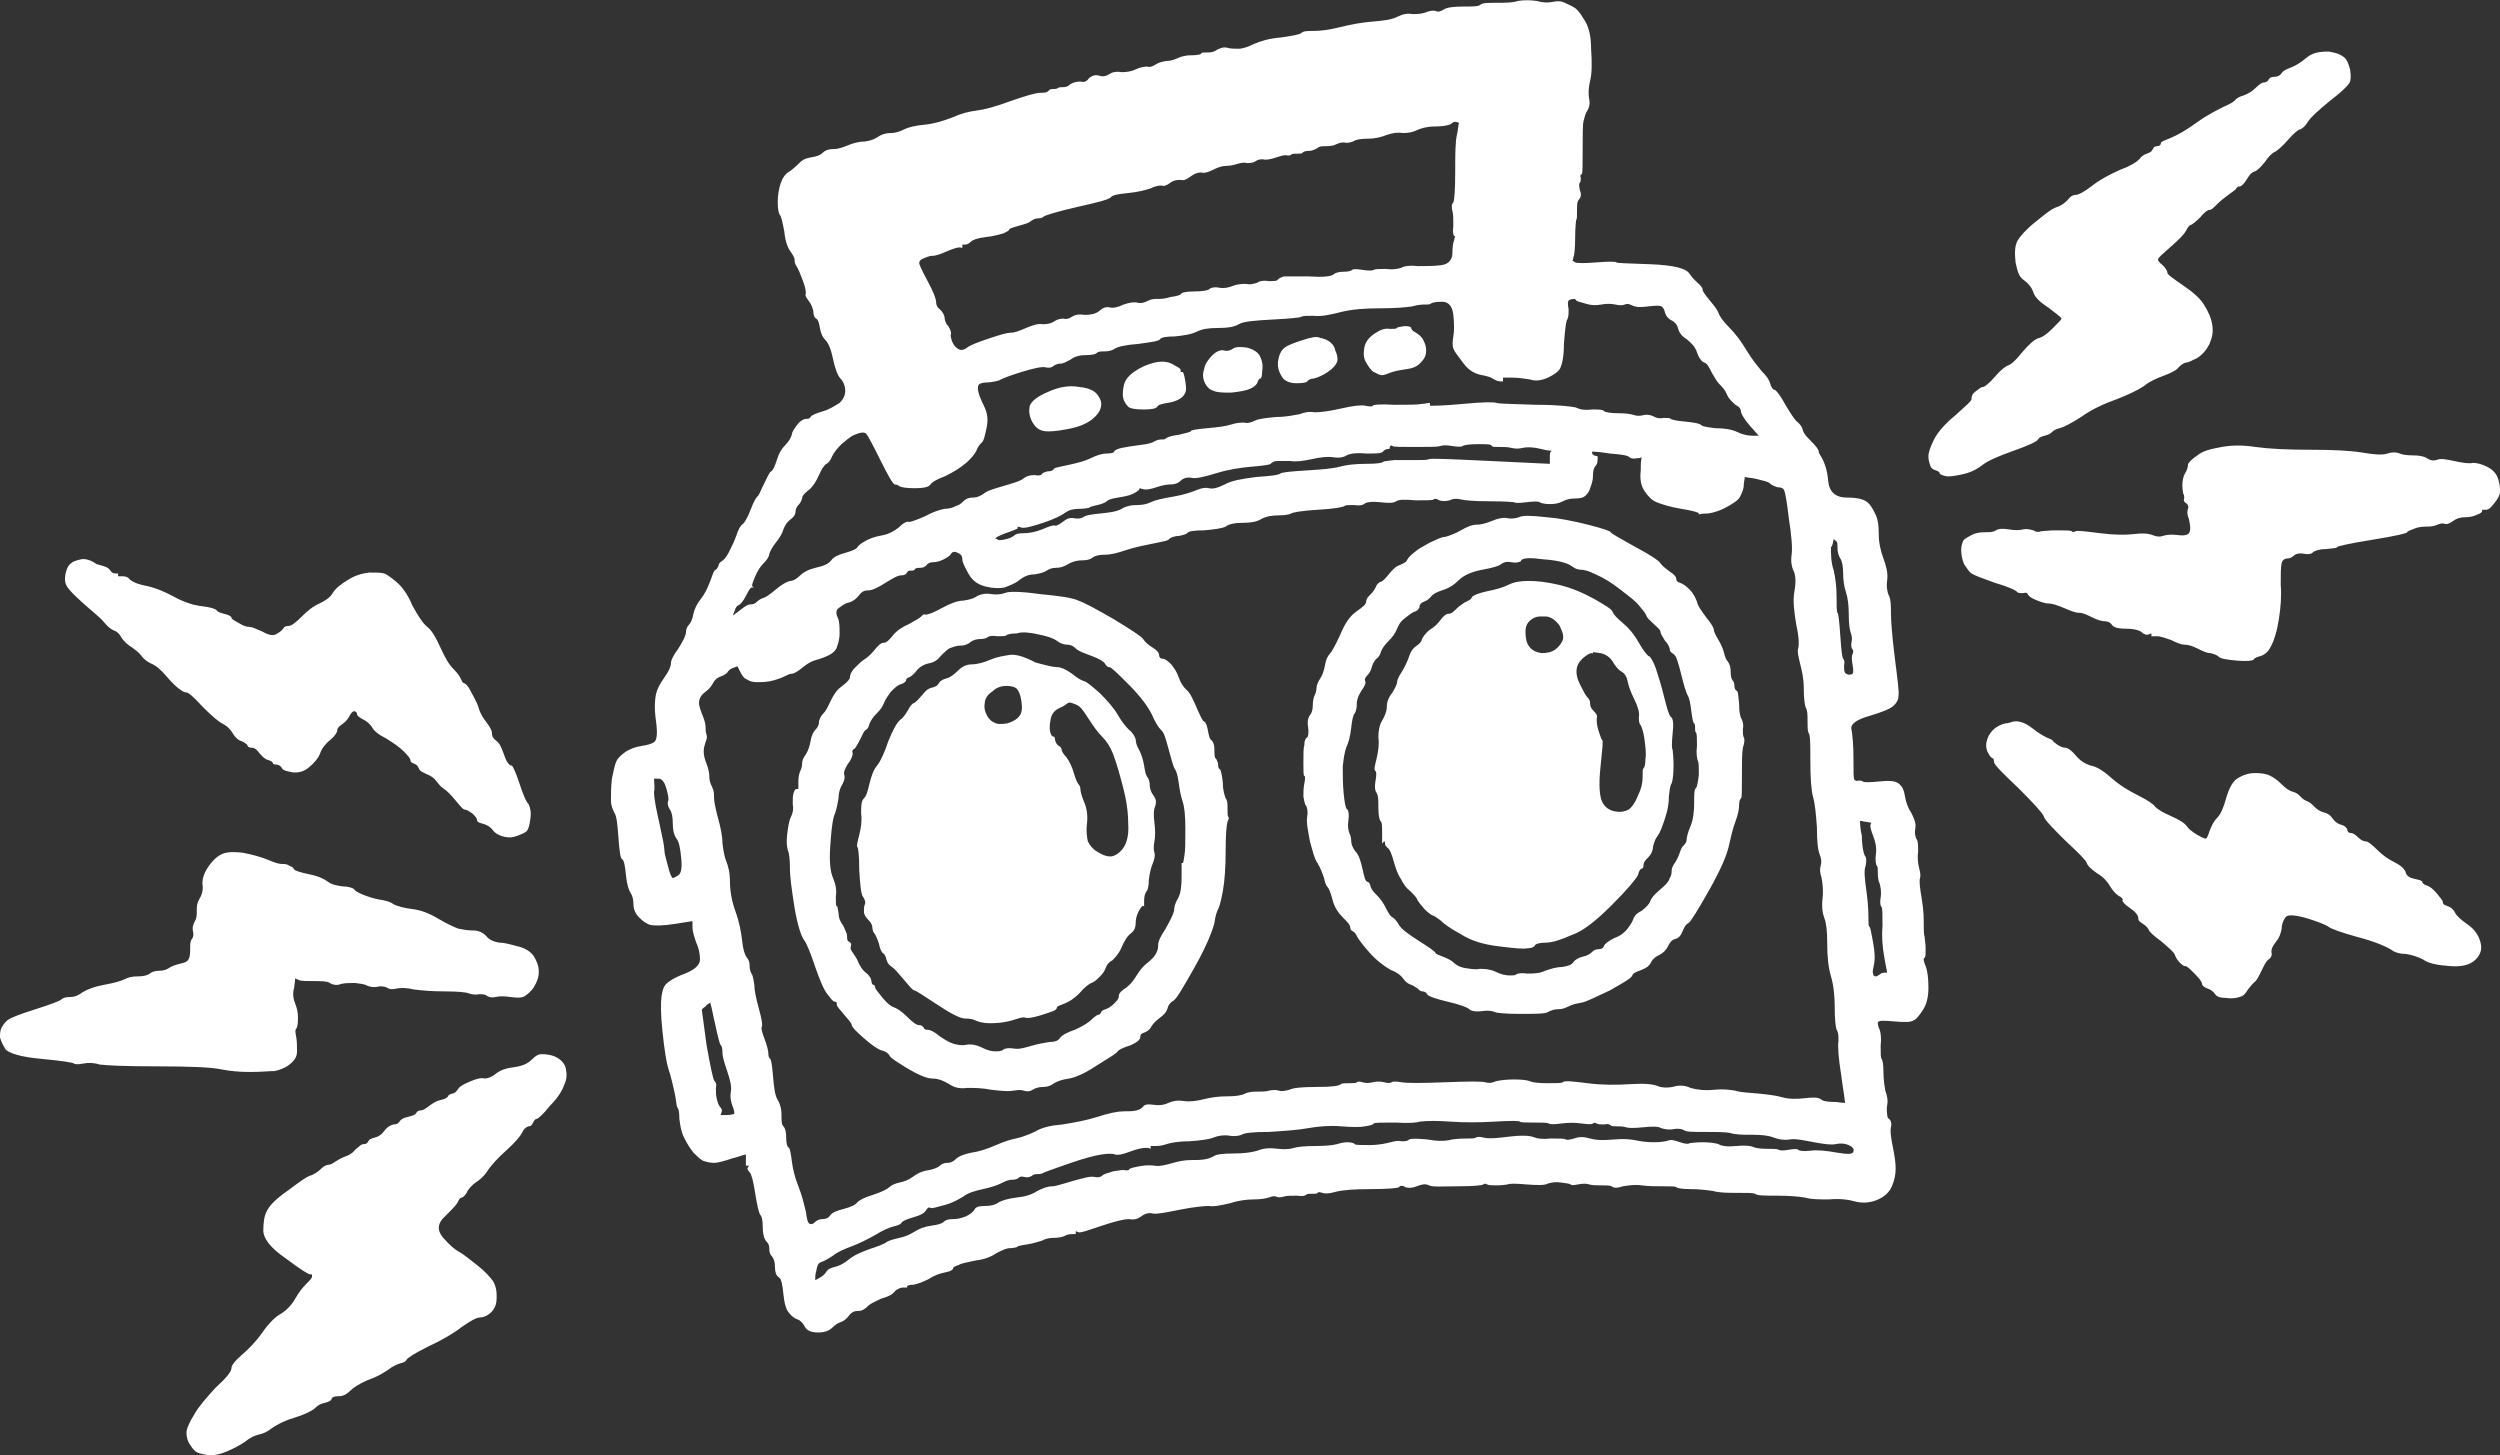 <?xml version="1.0" encoding="UTF-8" standalone="no"?><svg xmlns="http://www.w3.org/2000/svg" xmlns:xlink="http://www.w3.org/1999/xlink" fill="#ffffff" height="155.3" preserveAspectRatio="xMidYMid meet" version="1" viewBox="16.5 72.8 266.8 155.3" width="266.8" zoomAndPan="magnify"><rect x="16.5" y="72.8" width="266.8" height="155.3" fill="#333333" stroke="none"/><g id="change1_1"><path d="M178.5,72.9c-0.6,0.2-1.4,0.2-2.3,0.2c-0.9,0-1.5,0-1.7,0.2s-0.9,0.2-1.9,0.2s-1.7,0.1-2,0.3c-0.3,0.2-0.6,0.3-0.8,0.2 c-0.2-0.1-0.6-0.1-1.1,0.1s-1,0.2-1.5,0.2c-0.5-0.1-1,0-1.6,0.3c-0.6,0.3-1.4,0.4-2.6,0.5c-1.2,0.1-2.3,0.3-3.5,0.6 c-1.2,0.3-2.1,0.4-2.8,0.4c-0.6,0-1.1,0-1.3,0.2c-0.2,0.2-0.9,0.3-2.2,0.5c-1.3,0.1-2.2,0.4-2.9,0.7c-0.6,0.3-1.2,0.5-1.6,0.5 s-0.9,0-1.2-0.1c-0.4-0.1-0.7,0-1.1,0.2c-0.4,0.3-0.8,0.3-1.1,0.3c-0.4,0-0.6,0-0.6,0.1s-0.4,0.2-1.1,0.2s-1.2,0.2-1.4,0.3 c-0.3,0.1-0.6,0.3-1.2,0.3c-0.6,0.1-0.9,0.2-1.2,0.4c-0.3,0.2-0.6,0.3-0.9,0.2c-0.3,0-0.8,0.1-1.2,0.3s-0.9,0.3-1.5,0.3 c-0.6-0.1-1,0-1.3,0.2c-0.3,0.2-0.6,0.3-1,0.2c-0.3-0.1-0.6-0.1-0.8,0s-0.4,0.2-0.5,0.4c-0.2,0.2-0.4,0.3-0.8,0.2 c-0.4,0-0.8,0.1-1.1,0.3c-0.3,0.3-0.6,0.3-0.8,0.3c-0.2,0-0.4,0-0.5,0.1c-0.2,0.1-0.3,0.1-0.5,0.1c-0.2,0-0.4,0-0.5,0.2 c-0.2,0.2-0.5,0.2-0.9,0.2c-0.4,0-1.5,0.3-3.2,0.9c-1.6,0.6-2.8,0.9-3.6,1c-0.8,0.1-1.6,0.3-2.5,0.7c-1,0.4-2,0.7-3,0.8 c-1.1,0.1-1.8,0.3-2.2,0.5s-0.9,0.4-1.5,0.4s-1,0.2-1.3,0.4s-0.7,0.4-1.4,0.5c-0.7,0-1.3,0.2-1.8,0.4s-1,0.4-1.5,0.4 s-0.9,0.1-1.2,0.4c-0.3,0.3-0.7,0.4-1.3,0.5c-0.6,0.1-0.9,0.3-1.1,0.5s-0.5,0.5-1,0.9c-0.6,0.3-0.9,0.8-1.1,1.4 c-0.2,0.6-0.3,1.3-0.3,2c0,0.7,0.1,1.1,0.2,1.3c0.2,0.2,0.3,0.8,0.5,1.8c0.1,1.1,0.4,1.8,0.7,2.2c0.3,0.4,0.4,0.7,0.4,0.8 c0,0.2,0,0.4,0.2,0.7c0.2,0.3,0.4,0.8,0.7,1.6s0.3,1.2,0.3,1.3c-0.1,0.2,0,0.4,0.3,0.8s0.4,0.7,0.5,1.1c0,0.4,0.1,0.7,0.3,0.8 s0.3,0.4,0.4,1c0.1,0.6,0.3,1,0.6,1.3c0.3,0.3,0.6,1,0.8,2s0.5,1.8,0.8,2.1c0.3,0.3,0.5,0.8,0.5,1.3s-0.2,0.9-0.6,1.3 c-0.5,0.3-1.1,0.7-1.8,0.9s-1.2,0.4-1.3,0.6c-0.1,0.2-0.3,0.2-0.5,0.2s-0.6,0.2-0.9,0.6s-0.6,0.8-0.6,1.1c-0.1,0.3-0.3,0.7-0.7,1.1 s-0.7,0.9-0.9,1.6c-0.2,0.6-0.4,1.1-0.6,1.2s-0.4,0.6-0.8,1.4s-0.5,1.2-0.7,1.3c-0.1,0.1-0.4,0.6-0.7,1.4c-0.3,0.8-0.6,1.3-0.8,1.5 c-0.3,0.2-0.5,0.6-0.7,1.2c-0.2,0.6-0.5,1.2-0.8,1.8c-0.3,0.6-0.6,0.9-0.8,1c-0.1,0.1-0.3,0.2-0.3,0.4c-0.1,0.3-0.2,0.4-0.3,0.5 c-0.2,0-0.3,0.4-0.6,1.2s-0.6,1.4-1,1.9s-0.7,1.1-0.8,1.6c-0.1,0.6-0.3,1-0.5,1.2c-0.2,0.2-0.3,0.5-0.3,0.8c0,0.3-0.3,0.9-0.8,1.7 c-0.6,0.8-0.8,1.3-0.8,1.6s-0.2,0.8-0.7,1.5c-0.5,0.7-0.8,1.3-0.9,1.8s-0.2,1.4,0,2.8c0.2,1.4,0.1,2.1-0.2,2.3 c-0.3,0.2-0.7,0.3-1.3,0.4c-0.7,0.1-1.2,0.3-1.7,0.6c-0.4,0.3-0.8,0.6-1,1c-0.2,0.4-0.3,1-0.5,1.9c-0.1,0.9-0.1,1.7-0.1,2.3 s0.2,1,0.4,1.4c0.2,0.3,0.3,1.2,0.4,2.6c0.1,1.4,0.2,2.2,0.4,2.3c0.2,0.1,0.3,0.7,0.4,1.7c0.1,1,0.3,1.6,0.5,1.9 c0.2,0.3,0.3,0.7,0.3,1.2s0.2,1,0.6,1.4c0.4,0.4,0.8,0.7,1.2,0.8s1.3,0.1,2.6-0.1c0.6-0.1,1.3-0.2,1.9-0.3c0,0.2,0,0.4,0,0.7 c0,0.4,0.2,1,0.4,1.6c0.3,0.6,0.4,1.3,0.4,1.8c0,0.6-0.6,1.1-1.6,1.5c-1.1,0.4-1.7,0.8-2,1.1s-0.4,0.7-0.5,1.3 c-0.1,0.7-0.1,1.9,0.1,3.8c0.2,1.9,0.4,3.4,0.8,4.5c0.3,1.1,0.5,2,0.6,2.6c0.1,0.6,0.1,0.9,0.2,1s0.2,0.4,0.2,1.2 c0.1,0.8,0.2,1.4,0.5,2c0.3,0.6,0.6,1.1,1,1.6c0.4,0.4,0.8,0.8,1.1,0.9c0.3,0.1,0.7,0.2,1.1,0.2c0.4,0,1.1-0.2,2-0.5 c0.5-0.1,0.9-0.3,1.4-0.4c0,0.2,0,0.4,0,0.6s0,0.4,0,0.6c0,0,0.1,0,0.1,0c0.1,0,0.1,0,0.2,0c0,0.1,0,0.1-0.1,0.2 c-0.1,0.1,0,0.3,0.2,0.5s0.4,1,0.6,2.3c0.2,1.3,0.4,2,0.5,2.2c0.2,0.2,0.3,0.6,0.3,1.4c0,0.8,0.2,1.3,0.4,1.5 c0.2,0.2,0.3,0.4,0.3,0.8s0.1,0.6,0.3,0.8c0.2,0.3,0.3,0.6,0.3,1.1s0.1,0.9,0.4,1.1s0.4,0.8,0.5,1.8s0.3,1.7,0.6,2 c0.3,0.4,0.6,0.6,0.9,0.7c0.3,0.1,0.6,0.4,0.8,0.8s0.7,0.6,1.4,0.6c0.7,0,1.2-0.2,1.5-0.5c0.3-0.3,0.6-0.5,0.9-0.6 c0.3-0.1,0.6-0.3,0.9-0.7c0.3-0.4,0.6-0.5,1-0.5s0.7-0.2,1-0.5c0.3-0.3,0.8-0.5,1.4-0.8c0.7-0.2,1.2-0.4,1.5-0.8 c0.3-0.3,0.7-0.4,0.9-0.4c0.1,0,0.3,0,0.4,0c0-0.1,0-0.1,0-0.1c0-0.1,0.2-0.2,0.7-0.2c0.5-0.1,1-0.3,1.6-0.6 c0.6-0.4,1.2-0.6,1.7-0.7c0.5-0.1,0.8-0.2,0.9-0.4c0-0.2,0.3-0.3,0.6-0.4c0.3-0.2,1-0.3,1.9-0.5c0.9-0.1,1.6-0.4,2.2-0.8 c0.6-0.3,1-0.5,1.4-0.5s0.6-0.1,0.7-0.1c0-0.1,0.4-0.2,1.1-0.3c0.7-0.1,1.2-0.3,1.6-0.4c0.3-0.2,0.8-0.3,1.3-0.3s0.9-0.1,1.1-0.2 c0.2-0.1,0.4-0.2,0.8-0.2c0.2,0,0.3,0,0.4,0c0-0.1,0-0.1,0-0.2s0-0.1,0-0.1c0.1,0,0.2,0.1,0.3,0.1c0.2,0.1,1-0.2,2.5-0.7 s2.4-0.7,2.9-0.7c0.5,0.1,0.9,0,1.3-0.3c0.4-0.3,0.8-0.4,1.2-0.3c0.4,0.1,1.4-0.1,2.9-0.4s2.6-0.4,3.1-0.4c0.6,0.1,1.4-0.1,2.3-0.3 c0.9-0.3,1.8-0.4,2.5-0.4s1.3-0.1,1.6-0.2c0.3-0.1,0.5-0.2,0.8-0.1c0.2,0.1,0.5,0.1,0.8,0c0.3-0.1,0.8-0.1,1.4-0.1 c0.6,0.1,0.9,0,1-0.1c0.1-0.1,0.3-0.1,0.6-0.1c0.3,0,0.6,0,0.6-0.1c0.1-0.1,0.2-0.1,0.5,0c0.3,0.1,0.7,0.1,1.4-0.1 c0.7-0.2,2-0.3,3.8-0.3c1.8,0,2.8-0.1,3-0.2c0.1-0.2,0.4-0.2,0.7,0c0.3,0.1,0.7,0.1,1.2-0.1c0.5-0.2,0.9-0.3,1.3-0.1 s1.4,0.1,3.1,0.1s2.6-0.1,2.7-0.2c0.1-0.1,0.2-0.1,0.4,0c0.2,0.1,0.5,0.1,1.1,0.1c0.6,0,1-0.1,1.1-0.1c0.2-0.1,0.8-0.1,2,0 c1.2,0.1,2,0.1,2.3-0.1c0.4-0.1,0.8-0.2,1.4-0.1c0.6,0.1,0.9,0.1,1,0.2c0.1,0.1,0.3,0.1,0.8,0c0.5-0.1,0.9-0.1,1.2,0 c0.3,0.1,0.8,0.1,1.3,0.1s0.9,0,1.1,0.1c0.2,0.2,0.6,0.2,1.2,0c0.6-0.1,1.3-0.2,2-0.1s1.5,0.1,2.3,0.1s1.3,0,1.4,0.1 c0.1,0.1,0.6,0.2,1.5,0.2c0.9,0,1.7,0.1,2.4,0.2c0.7,0.2,1.6,0.2,2.6,0.2s1.7,0,1.9,0.1c0.2,0.2,1,0.2,2.3,0.2c1.4,0,2.4,0.1,3,0.2 c0.7,0.2,1.5,0.2,2.6,0.2c1.1-0.1,2,0,2.7,0.2c0.7,0.2,1.5,0.2,2.3-0.1c0.8-0.3,1.4-0.8,1.7-1.5s0.4-1.3,0.4-1.9s-0.1-1.3-0.3-2.3 c-0.2-1-0.3-1.7-0.2-2.1c0.1-0.4,0-0.6-0.1-0.8c-0.2-0.1-0.3-0.3-0.3-0.5s-0.1-0.6,0-1.1s0-0.9-0.2-1.5c-0.1-0.6-0.2-1.2-0.2-2 c0-0.8-0.1-1.3-0.2-1.4c-0.1-0.1-0.1-0.6-0.1-1.4c0.1-0.8,0-1.4-0.1-1.7c-0.2-0.4-0.2-0.6-0.2-0.8c0.1-0.2,0.6-0.2,1.7-0.1 c1.1,0.1,1.8,0.1,2.1-0.1c0.3-0.1,0.6-0.5,1-1.1c0.4-0.6,0.6-1.4,0.6-2.4s-0.1-1.8-0.3-2.3s-0.3-0.8-0.1-0.9c0.1-0.1,0.1-0.4,0.1-1 s-0.1-0.9-0.1-1.2c-0.1-0.3-0.1-0.7-0.1-1.3c0-0.6,0-1.5-0.2-2.7s-0.3-1.9-0.2-2.3c0.1-0.3,0-0.7-0.1-1.1s-0.2-1-0.1-1.7 c0-0.7,0-1.2-0.2-1.4c-0.1-0.3-0.2-0.6-0.1-1.1s-0.1-1-0.4-1.6c-0.4-0.6-0.6-1.2-0.7-1.8c-0.1-0.7-0.3-1.1-0.7-1.4 c-0.4-0.3-1.1-0.3-2.1-0.2c-1,0.1-1.6,0.1-1.7,0c-0.1-0.1-0.3-0.1-0.5-0.1c-0.2,0.1-0.3,0-0.4-0.1c-0.1-0.1-0.1-0.8-0.1-2.3 c0-1.4-0.1-2.4-0.2-3c-0.2-0.6,0.5-1.1,1.9-1.5c1.4-0.4,2.3-0.8,2.6-1.1c0.3-0.3,0.5-0.6,0.5-1c0.1-0.4-0.1-1.8-0.4-4.2 c-0.3-2.4-0.4-4-0.4-4.7s0-1.4-0.2-1.8c-0.2-0.4-0.3-1-0.2-1.7c0.1-0.7-0.1-1.5-0.4-2.3c-0.3-0.8-0.5-1.7-0.5-2.6 c0-0.9-0.1-1.6-0.3-2c-0.2-0.4-0.4-0.9-0.8-1.3c-0.4-0.4-1.1-0.6-2.3-0.6c-1.2,0-1.9-0.6-2-1.8s-0.4-1.9-0.6-2.3s-0.4-0.6-0.4-0.8 s-0.3-0.6-0.8-1.1s-0.8-0.8-0.9-1.2c-0.1-0.4-0.3-0.6-0.5-0.8c-0.3-0.2-0.7-0.8-1.3-1.8c-0.6-1.1-1-1.6-1.2-1.7 c-0.2,0-0.4-0.3-0.5-0.7c-0.1-0.4-0.4-0.8-0.9-1.3c-0.4-0.5-1-1.2-1.6-2.2c-0.6-1-1.2-1.8-1.9-2.5c-0.7-0.7-1-1.2-1.1-1.5 c-0.1-0.3-0.4-0.7-0.9-1.3c-0.5-0.6-0.8-1-0.8-1.2s-0.2-0.4-0.4-0.6s-0.6-0.5-1-1.1c-0.4-0.6-1.8-0.9-4.1-1 c-2.3-0.1-3.6-0.1-3.7-0.2c-0.1-0.1-0.8-0.1-2.1,0s-2.1,0.1-2.3,0c-0.1-0.1-0.2-0.1-0.3-0.2c0.1-0.1,0.1-0.2,0.1-0.3 c0.1-0.2,0.2-0.9,0.2-2.1c0-1.2,0.1-1.8,0.1-1.9c0.1-0.1,0.1-0.4,0.1-1c0-0.6,0-1,0.2-1.2s0.3-0.6,0.1-1c-0.1-0.5-0.1-0.7,0-0.8 c0.1-0.1,0.1-0.3,0.1-0.5c-0.1-0.3,0-0.4,0.1-0.4c0.1-0.1,0.1-0.9,0.1-2.6c0-1.6,0-2.7,0.1-3.1c0.1-0.4,0.2-0.8,0.4-1.1 c0.2-0.3,0.3-0.7,0.2-1.2c-0.1-0.5-0.1-1.2,0.1-2s0.2-2,0.1-3.4c0-1.5-0.3-2.5-0.8-3.2c-0.4-0.7-0.8-1.1-1-1.2 c-0.3-0.2-0.6-0.3-1-0.5s-0.8-0.2-1.3-0.1c-0.5,0.1-1,0.1-1.7-0.1C179.8,72.8,179.1,72.8,178.5,72.9z M262.6,79 c-0.6,0.5-1.1,0.8-1.6,1s-0.8,0.3-1,0.6s-0.5,0.4-0.8,0.4s-0.5,0.1-0.6,0.3c-0.1,0.2-0.3,0.3-0.5,0.3c-0.2,0-0.5,0.2-0.9,0.6 c-0.4,0.4-0.8,0.6-1.3,0.8c-0.4,0.1-0.7,0.3-0.8,0.4c-0.1,0.2-0.6,0.5-1.3,0.8c-0.8,0.4-1.8,0.9-2.9,1.7c-1.1,0.8-2,1.3-2.7,1.6 s-1.1,0.4-1.1,0.6s-0.2,0.3-0.4,0.3c-0.3,0-0.4,0.2-0.5,0.4c-0.1,0.2-0.3,0.3-0.6,0.4c-0.3,0.1-0.6,0.3-0.8,0.6 c-0.3,0.3-0.9,0.7-2,1.1c-1.1,0.5-2.1,1-3,1.7c-0.9,0.7-1.5,1-1.8,1s-0.6,0.2-0.8,0.5c-0.3,0.3-0.6,0.6-1.2,0.8s-1.3,0.8-2.3,1.6 c-1,0.8-1.6,1.5-1.9,2c-0.3,0.6-0.3,1.3-0.2,2.3c0.2,1,0.4,1.6,0.9,1.9c0.4,0.3,0.8,0.7,1,1.3s0.8,1.1,1.7,1.7 c0.8,0.6,1.3,1,1.3,1.1s-0.3,0.4-0.9,1c-0.6,0.6-1.1,1-1.6,1.1c-0.5,0.2-1,0.7-1.7,1.5c-0.7,0.9-1.2,1.3-1.5,1.4s-0.8,0.5-1.4,1.2 c-0.6,0.7-1.1,1.1-1.3,1.1s-0.4,0.2-0.8,0.5s-0.4,0.6-0.4,0.8s-0.6,0.7-1.7,1.7c-1.1,0.9-1.9,1.8-2.3,2.6c-0.4,0.8-0.6,1.4-0.6,1.8 s0.1,0.7,0.2,1c0.1,0.3,0.3,0.4,0.6,0.5c0.3,0.1,0.4,0.2,0.4,0.3c0,0.1,0.2,0.2,0.6,0.3c0.4,0.1,1,0,1.9-0.2s1.6-0.6,2.1-1 c0.5-0.4,1.6-0.9,3.3-1.5c1.7-0.6,2.5-1,2.6-1.2c0.1-0.2,0.3-0.3,0.7-0.4c0.4-0.1,0.6-0.2,0.8-0.4c0.2-0.2,0.4-0.3,0.8-0.4 c0.4-0.1,1.2-0.5,2.3-1.2c1.1-0.8,2.4-1.4,3.8-1.9c1.3-0.5,2.3-1,2.9-1.4c0.6-0.5,1.3-0.8,2.1-1.1c0.8-0.3,1.4-0.6,1.6-0.9 c0.3-0.3,0.6-0.5,0.8-0.5c0.2,0,0.6-0.2,1.2-0.5c0.6-0.4,1-0.9,1.3-1.5c0.3-0.7,0.4-1.3,0.3-2c-0.1-0.7-0.4-1.4-0.9-2.2 s-1.3-1.4-2.3-2.1c-1-0.7-1.6-1.1-1.6-1.3s-0.2-0.5-0.5-0.8c-0.4-0.3-0.5-0.5-0.5-0.6c0-0.2,0.5-0.6,1.4-1.4s1.4-1.3,1.6-1.7 c0.2-0.4,0.4-0.6,0.5-0.6c0.1,0,0.5-0.3,1-0.8c0.5-0.6,0.8-0.8,1-0.8s0.4-0.2,0.8-0.6s0.8-0.7,1.2-1s0.7-0.5,0.8-0.6 c0.1-0.2,0.2-0.3,0.4-0.3s0.5-0.3,0.8-0.8s0.5-0.7,0.8-0.8s0.6-0.4,1.1-1c0.4-0.6,0.8-1,1.1-1.1c0.3-0.2,0.8-0.6,1.4-1.3 s1.1-1.1,1.3-1.1c0.2-0.1,0.5-0.3,0.8-0.8c0.3-0.5,1.1-1.2,2.3-2.2c1.2-0.9,1.9-1.6,2.1-1.9s0.2-0.8,0.1-1.5 c-0.2-0.7-0.4-1.2-0.8-1.4c-0.4-0.3-0.9-0.4-1.5-0.5C263.8,78.3,263.2,78.5,262.6,79z M171.8,85.8c0.2,0,0.3,0.1,0.4,0.1 c-0.1,0.4-0.1,0.8-0.2,1.2c-0.2,0.8-0.2,2.2-0.2,4.1s-0.1,3-0.2,3.2c-0.2,0.2-0.2,0.5-0.1,0.9c0.1,0.4,0.1,0.9,0.1,1.6 c-0.1,0.7,0,1,0.1,1.1c0.1,0,0.1,0.1,0.1,0.1c-0.1,0.1-0.1,0.2-0.1,0.3c-0.1,0.2-0.2,0.7-0.2,1.4s-0.4,1.2-1.2,1.3 c-0.8,0.1-1.6,0.1-2.5,0.1c-0.9-0.1-1.5,0-1.8,0.2c-0.4,0.1-0.9,0.2-1.6,0.1c-0.7,0-1.1,0-1.3,0.1c-0.1,0.1-0.6,0.1-1.2,0 s-1-0.1-1.1,0s-0.4,0.2-0.9,0.2s-0.9,0.1-1.1,0.3c-0.3,0.2-1.1,0.3-2.6,0.2c-1.5,0-2.4,0-2.7,0c-0.3,0.1-0.5,0.2-0.6,0.3 c-0.1,0.2-0.4,0.2-1,0.2c-0.6-0.1-1,0-1.3,0.2c-0.4,0.1-0.7,0.2-1.1,0.1c-0.4,0-0.9,0-1.4,0.2c-0.5,0.2-1,0.3-1.5,0.2 c-0.5-0.1-0.9,0-1.1,0.2c-0.2,0.1-0.7,0.2-1.5,0.2s-1.3,0.1-1.4,0.2c-0.1,0.2-0.5,0.3-1.2,0.4c-0.6,0.2-1.1,0.2-1.4,0.2 c-0.3,0-0.6,0-1,0.2c-0.4,0.2-0.7,0.3-1.1,0.2c-0.4-0.1-0.9,0-1.5,0.2c-0.6,0.3-1.1,0.4-1.5,0.3c-0.4-0.1-0.8,0.1-1.1,0.4 c-0.4,0.3-0.9,0.4-1.5,0.4c-0.7-0.1-1.1,0-1.4,0.2c-0.3,0.2-0.6,0.3-0.9,0.2c-0.4,0-0.7,0.1-1,0.3s-0.7,0.3-1.2,0.3 c-0.5-0.1-1.1,0.1-1.8,0.4c-0.7,0.3-1.2,0.5-1.6,0.5s-1.1,0.2-2.3,0.6c-1.2,0.4-2,0.7-2.4,1s-0.7,0.3-1,0.1 c-0.3-0.2-0.5-0.5-0.6-0.8c-0.1-0.3-0.2-0.6-0.1-0.8c0-0.2-0.1-0.5-0.3-0.8c-0.3-0.3-0.4-0.7-0.4-1c-0.1-0.3-0.2-0.5-0.5-0.8 c-0.3-0.2-0.4-0.5-0.4-0.8s-0.3-1.1-0.9-2.2c-0.6-1.1-0.9-1.8-0.9-1.9c0-0.2,0.1-0.4,0.4-0.5s0.6-0.3,1-0.3c0.4,0,0.9-0.2,1.6-0.5 c0.7-0.3,1.1-0.4,1.3-0.4c0.1,0,0.2,0,0.3,0.1c0-0.1,0-0.1,0-0.2c0,0,0-0.1,0-0.2c0.1,0,0.2,0,0.3,0c0.2,0,0.4-0.1,0.6-0.3 c0.2-0.2,0.7-0.4,1.6-0.5s1.5-0.3,1.9-0.4c0.4-0.2,0.6-0.3,0.6-0.4c0-0.1,0.3-0.2,1-0.4c0.7-0.2,1.1-0.3,1.3-0.5 c0.3-0.2,0.5-0.3,0.8-0.3c0.3,0,0.5-0.1,0.6-0.2s1.3-0.5,3.5-1s3.5-0.8,3.7-1.1c0.2-0.2,0.8-0.3,1.8-0.4s1.8-0.3,2.4-0.5 c0.6-0.3,1-0.3,1.2-0.3c0.2,0.1,0.5,0,0.9-0.3s0.8-0.3,1.1-0.3c0.4,0.1,0.7-0.1,1.1-0.4c0.4-0.3,0.8-0.4,1.1-0.4 c0.3,0.1,0.7,0,1.3-0.3s1-0.4,1.4-0.4s0.8-0.1,1.1-0.2c0.4-0.1,0.7-0.2,1.1-0.1c0.3,0,0.6,0,0.9-0.2s0.5-0.2,0.8-0.2 c0.3,0.1,0.8,0,1.4-0.2c0.6-0.2,1-0.3,1.2-0.2c0.2,0,0.3,0,0.4-0.1s0.3-0.1,0.6-0.1c0.3,0,0.6,0,0.6-0.1c0.1-0.1,0.3-0.2,0.7-0.2 c0.4,0,0.7-0.2,0.9-0.3c0.2-0.2,0.5-0.2,1-0.2s0.8-0.1,1-0.2s0.5-0.2,0.8-0.2c0.4,0.1,0.7,0,1-0.1c0.3-0.2,0.8-0.3,1.6-0.3 s1.5-0.2,2-0.4c0.6-0.2,1.1-0.3,1.7-0.2c0.6,0,1.1-0.1,1.5-0.3s1.1-0.4,1.9-0.4s1.3-0.1,1.6-0.2S171.5,85.8,171.8,85.8z M185.7,105.2c0.6,0.2,1.1,0.2,1.7,0.1c0.5-0.1,1-0.1,1.5,0c0.4,0.1,0.8,0.1,1,0s0.4-0.1,0.8,0.1s0.9,0.2,1.7,0.1 c0.8-0.1,1.3-0.1,1.4,0c0.2,0.1,0.3,0.3,0.4,0.7c0.1,0.3,0.3,0.6,0.7,0.8c0.4,0.2,0.6,0.5,0.7,0.9c0.1,0.4,0.4,0.8,0.9,1.1 c0.5,0.4,0.9,0.8,1.1,1.4s0.5,1,0.8,1.1s0.5,0.5,0.8,1.1c0.3,0.5,0.5,0.9,0.8,1.2c0.3,0.3,0.6,0.6,0.8,1.1s0.6,0.8,0.9,1.1 c0.4,0.2,0.6,0.4,0.6,0.8c0.1,0.3,0.4,0.8,1,1.5c0.3,0.3,0.6,0.7,0.9,1c-0.2,0-0.4,0-0.7,0c-0.4,0-1-0.1-1.6-0.4 c-0.7-0.3-1.4-0.4-2.3-0.4c-0.9-0.1-1.4-0.2-1.5-0.3c-0.2-0.2-0.7-0.3-1.7-0.4s-1.5-0.2-1.6-0.3c-0.1-0.1-0.3-0.1-0.8-0.1 c-0.4,0.1-0.8,0-1.1-0.2c-0.3-0.1-0.6-0.2-1-0.1c-0.4,0.1-0.7,0.1-1,0s-0.8-0.2-1.7-0.2c-0.8,0-1.3-0.1-1.5-0.2 c-0.1-0.2-0.6-0.2-1.3-0.2c-0.8,0.1-1.3,0-1.7-0.2c-0.3-0.1-1.8-0.3-4.3-0.3c-2.6-0.1-3.9-0.1-4.2-0.2c-0.3-0.1-1.4-0.1-3.5,0.1 c-2.1,0.2-3.2,0.2-3.4,0.2c-0.1,0-0.1,0-0.2,0c0,0,0-0.1,0-0.2c0,0,0-0.1,0-0.1c-0.3,0-0.5,0.1-0.8,0.1c-0.5,0.1-1.5,0.1-3,0.1 c-1.5-0.1-2.3,0-2.3,0.1c0,0.1-0.3,0.1-0.8,0c-0.4-0.1-1.3,0-2.6,0.3c-1.3,0.3-2.2,0.4-2.8,0.4c-0.6-0.1-1.1,0-1.6,0.2 c-0.6,0.1-1.4,0.3-2.5,0.3c-1.1,0.1-1.9,0.2-2.3,0.4c-0.4,0.2-0.8,0.3-1.1,0.2c-0.3,0-0.8,0-1.4,0.2c-0.6,0.2-1.5,0.3-2.6,0.4 s-1.7,0.2-1.7,0.3c0,0.1-0.5,0.2-1.3,0.4c-0.9,0.1-1.3,0.3-1.4,0.4c-0.1,0.1-0.2,0.1-0.4,0.1s-0.4,0-0.8,0.2 c-0.3,0.2-0.8,0.3-1.6,0.4c-0.8,0.1-1.4,0.2-1.9,0.3s-0.8,0.3-0.8,0.4s-0.3,0.2-0.8,0.2s-1.1,0.2-1.7,0.5c-0.6,0.3-1.4,0.5-2.3,0.7 c-0.9,0.2-1.5,0.3-1.6,0.4c-0.1,0.2-0.3,0.3-0.7,0.3c-0.4,0.1-0.6,0.2-0.6,0.3c-0.1,0.1-0.3,0.2-0.8,0.1c-0.5,0-0.8,0.1-1.1,0.3 c-0.3,0.3-1,0.5-2,0.8s-1.8,0.5-2.2,0.8c-0.4,0.3-0.8,0.5-1.3,0.5s-0.8,0.2-1,0.4s-0.4,0.4-0.8,0.5c-0.3,0.2-0.8,0.3-1.2,0.3 c-0.5,0.1-1.2,0.3-2.1,0.8c-0.9,0.4-1.5,0.6-1.7,0.6c-0.2-0.1-0.6,0.1-1.1,0.6c-0.5,0.4-1.1,0.7-1.6,0.8s-1.1,0.2-1.7,0.5 c-0.6,0.3-1,0.6-1.1,0.8s-0.6,0.4-1.3,0.6c-0.7,0.2-1.2,0.4-1.5,0.8c-0.3,0.4-0.8,0.6-1.7,0.8c-0.8,0.2-1.3,0.5-1.6,0.8 c-0.3,0.3-0.7,0.6-1.1,0.6c-0.4,0.1-0.9,0.4-1.5,0.9s-1,0.8-1.3,0.9s-0.5,0.2-0.7,0.4c-0.2,0.2-0.4,0.3-0.7,0.3s-0.6,0.2-1.1,0.6 c-0.3,0.2-0.5,0.4-0.8,0.6c0.1-0.2,0.1-0.3,0.2-0.5c0.1-0.4,0.3-0.6,0.4-0.6c0.2-0.1,0.5-0.4,0.8-1c0.3-0.6,0.5-0.9,0.6-0.9 c0.1,0,0.1,0,0.2,0c0-0.1,0-0.1-0.1-0.1c-0.1-0.1,0-0.4,0.3-1.1s0.6-1.1,0.9-1.4c0.3-0.3,0.6-0.7,0.6-1c0.1-0.3,0.3-0.7,0.7-1.2 s0.7-1,0.8-1.4c0.2-0.5,0.4-0.8,0.8-1.1c0.4-0.3,0.5-0.6,0.5-0.8s0.1-0.5,0.3-0.7c0.2-0.2,0.3-0.4,0.4-0.7c0-0.3,0.3-0.6,0.7-0.9 c0.4-0.3,0.8-0.9,1.1-1.6s0.6-1.1,0.8-1.2s0.4-0.3,0.6-0.8c0.2-0.4,0.5-0.8,1-1.3c0.5-0.4,0.9-0.8,1.4-1s0.8-0.3,1.1-0.2 c0.2,0,0.7,1,1.6,2.8s1.4,2.7,1.6,2.7c0.2,0,0.4,0.1,0.5,0.2c0.2,0.1,0.7,0.2,1.6,0.2c0.9,0,1.5-0.1,1.7-0.4s0.8-0.6,1.6-0.9 c0.8-0.4,1.5-0.8,2.2-1.4c0.7-0.6,1-1.1,1.1-1.3c0.1-0.3,0.3-0.6,0.5-0.8c0.3-0.2,0.4-0.8,0.6-1.7c0.2-1,0-1.7-0.3-2.3 c-0.3-0.6-0.5-1.1-0.6-1.5c-0.1-0.5,0-0.7,0.1-0.8c0.1-0.1,0.5-0.2,1.1-0.2c0.7-0.1,1.1-0.2,1.2-0.3c0.2-0.1,0.9-0.4,2.2-0.8 c1.3-0.4,2.2-0.6,2.6-0.5c0.4,0.1,0.7,0,0.9-0.2c0.2-0.1,0.4-0.2,0.7-0.2s0.6-0.2,1-0.4c0.4-0.3,0.9-0.5,1.6-0.5s1.1-0.1,1.2-0.2 c0.2-0.2,0.4-0.2,0.9-0.2c0.4,0,0.8-0.1,1.1-0.3c0.3-0.2,1.1-0.4,2.5-0.5c1.4-0.2,2.2-0.3,2.3-0.5c0.1-0.2,0.7-0.3,1.6-0.3 c0.9-0.1,1.7-0.2,2.3-0.5s1.3-0.4,2.3-0.4s1.7-0.1,2.2-0.4s1.7-0.4,3.6-0.5c1.9-0.1,2.9-0.2,3.1-0.3c0.1-0.1,0.6-0.1,1.3-0.1 c0.8,0.1,1.7-0.1,2.9-0.4c1.2-0.3,2.6-0.4,4.2-0.4c1.6,0,2.7-0.1,3.4-0.2c0.7-0.2,1.1-0.2,1.4-0.2s0.5,0,0.6-0.1 c0.1-0.1,0.5-0.2,1.2-0.2s1.1,0.5,1.2,1.4c0.1,1,0.1,1.7,0,2.3c-0.1,0.6-0.1,1,0,1.3c0.1,0.3,0.5,0.8,1.1,1.6s1.3,1.1,1.8,1.2 s1,0.2,1.3,0.4s0.6,0.3,0.8,0.3c0.1,0,0.2,0,0.3,0c0-0.1,0-0.1,0-0.2c0-0.1,0-0.1,0-0.2c0.3,0,0.6,0,1,0c0.6,0,1.3,0.1,1.9,0.2 c0.6,0.2,1.2,0.1,1.9-0.2c0.6-0.3,1.1-0.6,1.3-1s0.4-1.2,0.4-2.6c0.1-1.3,0.2-2.2,0.3-2.5c0.2-0.3,0.2-0.7,0.2-1.2 c-0.1-0.5-0.1-0.8,0-0.9c0-0.1,0.3-0.2,0.7-0.2C184.7,105,185.1,105,185.7,105.2z M165.6,107.8c-0.1,0.1-0.3,0.1-0.8,0.1 c-0.5-0.1-1,0.1-1.6,0.5c-0.6,0.4-1,0.9-1.1,1.5c-0.1,0.6-0.1,1.1,0.2,1.6s0.5,0.8,0.8,1c0.3,0.1,0.5,0.3,0.7,0.3 c0.2,0.1,0.5,0,1-0.2s1.1-0.3,1.8-0.4s1.2-0.3,1.6-0.8c0.4-0.4,0.5-0.8,0.5-1.2c0-0.4-0.1-0.7-0.3-1.1s-0.5-0.6-0.8-0.8 c-0.4-0.2-0.5-0.4-0.5-0.5s-0.2-0.2-0.7-0.2C165.9,107.7,165.6,107.7,165.6,107.8z M155.5,109.1c-0.9,0.3-1.5,0.5-1.9,0.8 c-0.4,0.3-0.6,0.8-0.7,1.4c-0.1,0.7,0.1,1.2,0.4,1.7s0.9,0.7,1.6,0.7c0.7,0,1.1-0.1,1.1-0.2c0.1-0.1,0.3-0.3,0.7-0.3 c0.4-0.1,0.9-0.3,1.5-0.7c0.6-0.4,0.9-0.8,1-1.1s0-0.8-0.2-1.2c-0.1-0.5-0.4-0.8-0.7-1c-0.3-0.2-0.7-0.3-1.1-0.4 C157,108.7,156.4,108.8,155.5,109.1z M148.1,110c-0.3,0.2-0.6,0.3-1,0.2c-0.3-0.1-0.8,0.1-1.2,0.5c-0.4,0.4-0.8,0.9-0.9,1.5 c-0.2,0.6-0.1,1.1,0.1,1.5c0.2,0.4,0.5,0.7,0.9,0.8c0.4,0.2,1,0.2,1.9,0.2c0.9-0.1,1.5-0.2,2-0.4c0.4-0.2,0.7-0.4,0.8-0.7 c0.1-0.3,0.2-0.4,0.3-0.4c0.1,0,0.2-0.3,0.2-0.8c0.1-0.6,0-1.1-0.2-1.5c-0.2-0.5-0.7-0.8-1.4-1C148.9,109.8,148.4,109.8,148.1,110z M139.7,111.5c-0.8,0.2-1.5,0.5-2.2,1c-0.7,0.5-1,1-1.1,1.6c-0.1,0.5-0.1,1,0,1.3c0.1,0.3,0.3,0.6,0.5,0.8s0.8,0.3,1.7,0.3 c0.8,0,1.3-0.1,1.4-0.3c0.1-0.2,0.5-0.3,1.1-0.4c0.7-0.1,1.1-0.3,1.4-0.5s0.4-0.4,0.5-0.6c0.1-0.2,0.1-0.6,0-1.2 c-0.1-0.6-0.2-1-0.3-1c-0.1,0-0.1,0-0.2,0c0-0.1,0-0.2,0-0.2c0-0.2-0.3-0.3-0.8-0.6S140.5,111.3,139.7,111.5z M128.4,114.6 c-1.2,0.5-1.8,1-2,1.5c-0.1,0.4-0.1,1,0.2,1.6c0.3,0.6,0.7,1,1.3,1.1c0.6,0.1,1.4,0,2.5-0.2c1.1-0.2,1.9-0.5,2.6-1 c0.6-0.5,0.9-0.9,1-1.4s-0.1-0.9-0.4-1.3s-0.9-0.7-1.9-0.8C130.6,113.9,129.5,114.1,128.4,114.6z M165.1,120.4 c0.1,0.1,0.9,0.1,2.4,0.1s2.4,0,2.7-0.1c0.3-0.1,0.7-0.1,1.3,0c0.6,0.1,0.9,0.1,1.1,0c0.1-0.1,0.7-0.2,1.6-0.2c1,0,1.5,0,1.5,0.2 c0.1,0.1,0.3,0.1,0.8,0.1s0.9,0,1.3,0.1c0.4,0.1,0.8,0.1,1.2,0c0.4-0.1,1.1-0.1,1.9,0.1c0.4,0.1,0.8,0.2,1.2,0.2 c0,0-0.1,0.1-0.1,0.1c-0.1,0.1-0.1,0.3-0.1,0.7c0,0.2,0,0.4,0,0.6c-2.1-0.1-4.2-0.2-6.3-0.3c-4.2-0.2-6.4-0.3-6.6-0.2 s-0.7,0.1-1.4,0.1c-0.8,0-1.5,0-2.3,0c-0.8,0.1-1.1,0.1-1.2,0.2c-0.1,0.1-0.6,0.2-1.8,0.2c-1.1,0-2.1,0.1-2.8,0.3 c-0.7,0.2-1.9,0.3-3.5,0.4c-1.7,0.1-2.6,0.2-2.8,0.3c-0.2,0.2-1.1,0.3-2.6,0.4c-1.6,0.2-2.7,0.4-3.4,0.8c-0.8,0.4-1.3,0.5-1.7,0.4 c-0.4-0.1-0.8,0-1.3,0.2s-1.3,0.5-2.5,0.7c-1.2,0.2-2,0.4-2.4,0.6c-0.4,0.2-0.9,0.3-1.5,0.3s-1.1,0.1-1.6,0.4s-1.3,0.4-2.3,0.5 c-1,0.1-1.6,0.2-1.8,0.4c-0.2,0.1-0.5,0.2-1,0.1s-0.8,0.1-1.2,0.4s-0.6,0.4-0.8,0.4c-0.2-0.1-0.7,0.1-1.4,0.4 c-0.8,0.3-1.4,0.4-1.9,0.4c-0.6,0-0.9,0.1-1,0.2c-0.1,0.1-0.4,0.3-0.8,0.4s-0.8,0.2-1,0.1c-0.1-0.1-0.2-0.1-0.3-0.1 c0.1-0.1,0.2-0.2,0.2-0.2c0.2-0.1,0.6-0.3,1.2-0.5s1-0.4,1-0.4c0-0.1,0-0.1,0-0.2c0.2,0,0.3,0.1,0.4,0.1c0.3,0.1,1.1-0.1,2.3-0.5 c1.2-0.4,2-0.8,2.4-1.1c0.4-0.3,0.9-0.4,1.5-0.4c0.6,0,0.9-0.1,1-0.1c0.1-0.1,0.4-0.2,0.9-0.3c0.5-0.1,0.9-0.3,1-0.4 c0.2-0.2,0.6-0.3,1.2-0.4c0.6-0.1,1.2-0.2,1.6-0.4c0.4-0.2,0.7-0.4,0.7-0.5c0,0,0-0.1,0-0.1c0.1,0,0.3,0.1,0.4,0.1 c0.3,0.1,0.8,0,1.4-0.2c0.6-0.2,1.1-0.3,1.5-0.3c0.4,0,0.8-0.1,1.1-0.4c0.3-0.3,0.8-0.4,1.2-0.3s1.3-0.1,2.6-0.5 c1.3-0.4,2.6-0.6,3.8-0.7s1.9-0.2,2-0.3c0.2-0.2,0.4-0.3,0.7-0.3c0.3,0,0.8,0,1.4,0c0.6,0.1,1.3,0,2.3-0.2c0.9-0.2,1.6-0.3,2.3-0.2 c0.6,0.1,1.1,0,1.4-0.2c0.4-0.2,1.1-0.3,2.1-0.2c1.1,0,1.6,0,1.8-0.2c0.1-0.2,0.4-0.3,0.7-0.3C164.8,120.3,165,120.3,165.1,120.4z M253.6,120.5c-1.1,0.2-2,0.4-2.6,0.9c-0.6,0.4-1,0.8-1,1s-0.1,0.6-0.3,0.9c-0.2,0.3-0.3,0.8-0.3,1.3s0.1,0.8,0.1,0.9 c0.1,0.1,0.1,0.3,0.1,0.5c-0.1,0.2,0,0.4,0.2,0.5s0.3,0.4,0.2,0.6c-0.1,0.3-0.1,0.6,0.1,1.1c0.1,0.5,0.2,0.9,0.1,1.3 s-0.5,0.5-1.3,0.4s-1.3,0-1.6,0.1c-0.3,0.1-0.6,0.1-1.1-0.1s-1.2-0.2-2-0.1c-0.8,0.1-2.1,0.1-3.6-0.1c-1.6-0.2-2.4-0.3-2.6-0.2 c-0.2,0.1-0.3,0.1-0.4,0c-0.1-0.1-0.6-0.1-1.6-0.1c-1,0-1.5,0.1-1.7,0.1c-0.2,0.1-0.5,0.1-0.8-0.1c-0.4-0.1-0.7-0.2-1.1-0.1 c-0.4,0.1-0.9,0.1-1.5,0c-0.6-0.1-1.1-0.1-1.4,0.1s-0.6,0.2-1.2,0.2s-1,0.1-1.4,0.3c-0.4,0.2-0.7,0.4-0.8,0.5 c-0.1,0.1-0.3,0.5-0.3,1.1c0,0.5,0.1,1,0.3,1.5c0.3,0.4,0.5,0.8,0.8,1s1.1,0.5,2.5,1c1.4,0.4,2.2,0.8,2.3,0.9 c0.1,0.2,0.4,0.2,0.7,0.2c0.3-0.1,0.5,0,0.5,0.1s0.3,0.4,0.8,0.6s1,0.4,1.4,0.4s1,0.2,1.7,0.5s1.2,0.5,1.6,0.5s0.8,0.2,1.4,0.5 c0.6,0.3,1.1,0.4,1.3,0.4c0.3,0,0.6,0.1,0.8,0.4s0.8,0.4,1.6,0.4s1.4,0.2,1.6,0.4s0.5,0.3,0.7,0.2c0.1,0,0.2-0.1,0.3-0.1 c0,0.1,0,0.1,0,0.2s0,0.1,0,0.1c0.2,0,0.4,0,0.6,0c0.4,0,0.9,0.2,1.5,0.4c0.6,0.3,1.1,0.5,1.4,0.5c0.4,0,0.8,0.1,1.4,0.4 s1,0.5,1.4,0.5c0.4,0.1,0.7,0.2,0.9,0.4s0.9,0.3,1.9,0.4c1.1,0.1,1.7,0,1.8-0.1c0.1-0.2,0.4-0.3,0.8-0.4c0.5-0.2,0.8-0.5,1.1-1.1 c0.3-0.6,0.6-1.5,0.8-2.8c0.2-1.3,0.3-2.5,0.2-3.7c0-1.2,0-1.9,0.1-2.3c0.1-0.4,0.4-0.5,0.6-0.5s0.5-0.1,0.7-0.3 c0.2-0.2,0.6-0.3,1.1-0.2s0.8,0,1-0.2c0.1-0.1,0.6-0.3,1.3-0.3c0.8-0.1,1.2-0.1,1.2-0.2s1.3-0.4,3.8-0.8s3.7-0.7,3.7-0.8 c0-0.1,0.3-0.2,0.8-0.4c0.5-0.2,1-0.2,1.4-0.2c0.4,0,0.8-0.1,1-0.2c0.3-0.1,0.5-0.2,0.8-0.1s0.6-0.1,0.9-0.3 c0.4-0.3,0.8-0.4,1.3-0.4s0.9-0.1,1.3-0.3c0.4-0.1,0.5-0.3,0.5-0.4c0-0.1,0-0.1,0-0.1c0.1,0,0.3,0,0.4,0c0.3,0,0.5-0.2,0.9-0.7 s0.6-0.9,0.6-1.2c0-0.4,0-0.8-0.2-1.4c-0.2-0.6-0.6-1-1.2-1.3c-0.6-0.3-1.1-0.4-1.5-0.4c-0.4,0.1-1.1,0-2-0.2s-1.5-0.3-1.9-0.1 c-0.4,0.1-0.7,0-1-0.2c-0.3-0.2-0.8-0.3-1.5-0.3c-0.7,0-1.2-0.1-1.4-0.2s-0.7-0.2-1.3,0c-0.6,0.2-1.5,0.1-2.7-0.1 c-1.2-0.2-3-0.3-5.5-0.3s-4.5-0.1-5.9-0.3C255.9,120.3,254.7,120.3,253.6,120.5z M186.4,121c0.6,0,1.3,0.1,1.9,0.2 c1.3,0.1,1.9,0.2,2.1,0.4c0.1,0.1,0.4,0.2,0.8,0.1c0.2,0,0.3,0,0.5-0.1c-0.1,0.4-0.1,0.9-0.1,1.4c-0.1,0.9,0,1.6,0.4,2.2 c0.4,0.6,0.8,1,1.3,1.2s1.4,0.5,2.6,0.7c1.3,0.2,1.9,0.4,1.9,0.5c0,0,0,0.1,0,0.1c0.3-0.1,0.7-0.1,1-0.1c0.6-0.1,1.3-0.3,2-0.7 c0.7-0.4,1.2-0.7,1.4-1.1s0.4-0.8,0.4-1.3c0-0.3,0.1-0.5,0.1-0.8c0.4,0.1,0.8,0.1,1.2,0.2c0.8,0.2,1.3,0.3,1.5,0.5 c0.2,0.2,0.5,0.3,0.8,0.4c0.4,0,0.6,0.1,0.7,0.3c0.1,0.2,0.3,1.2,0.5,3c0.3,1.9,0.4,3.2,0.3,3.9s0,1.3,0.2,1.7 c0.2,0.4,0.3,1.1,0.1,2.2s0,2.3,0.2,3.6c0.3,1.3,0.3,2.2,0.2,2.5c-0.1,0.3,0,0.8,0.2,1.6s0.4,1.6,0.4,2.7s0.1,1.7,0.2,2 c0.2,0.3,0.2,0.8,0.2,1.4s0,1.1,0.1,1.3c0.2,0.2,0.2,1.2,0.2,3.1c0,1.8,0.1,3.1,0.3,3.8c0.2,0.7,0.3,1.8,0.4,3.2 c0,1.5,0.1,2.4,0.3,2.9c0.2,0.5,0.2,0.9,0.1,1.2c-0.1,0.3-0.1,0.7,0.1,1.3c0.1,0.6,0.2,1.3,0.1,2.2c-0.1,0.9,0,1.6,0.2,2.1 s0.3,1.4,0.3,2.7c0,1.3,0.1,2.5,0.4,3.5s0.4,2.2,0.4,3.4s0.1,2,0.2,2.3c0.2,0.3,0.2,0.6,0.2,1.2c-0.1,0.6,0,1.8,0.3,3.7 c0.1,0.9,0.3,1.9,0.4,2.9c-0.4,0-0.8-0.1-1.1-0.1c-0.8,0-1.3-0.1-1.5-0.3c-0.3-0.2-0.8-0.2-1.7-0.1c-0.9,0.1-1.7,0.1-2.4-0.1 c-0.7-0.2-1.6-0.3-2.6-0.4c-1-0.1-1.8-0.1-2.4-0.3c-0.6-0.1-1.3-0.2-2.3-0.1s-1.8,0-2.5-0.2c-0.6-0.3-1.3-0.3-1.9-0.1 c-0.6,0.1-1.1,0.1-1.6-0.1s-1.4-0.3-2.9-0.2c-1.5,0.1-3.1,0.1-4.6-0.1c-1.6-0.2-2.5-0.3-2.6-0.1c-0.2,0.1-0.7,0.1-1.7,0.1 s-1.6-0.1-1.8-0.2c-0.2-0.1-0.8-0.2-1.7-0.2s-1.6,0.1-2,0.2c-0.4,0.2-0.8,0.2-1.1,0.1c-0.3-0.1-1.8-0.1-4.3,0 c-2.5,0.1-4.1,0.1-4.6,0c-0.6-0.1-1-0.1-1.1,0c-0.1,0.1-0.4,0.1-0.8,0c-0.4-0.1-0.8-0.1-1.2,0c-0.4,0.1-0.8,0.1-1.1,0 c-0.3-0.1-0.5-0.1-0.6,0c-0.1,0.1-0.4,0.1-0.8,0.1s-0.8,0-0.9,0.1c-0.2,0.2-1,0.3-2.6,0.3s-2.5,0.1-2.9,0.3 c-0.4,0.1-0.8,0.2-1.1,0.1s-0.7-0.1-1.1,0c-0.3,0.1-0.8,0.1-1.2,0.1s-0.9,0-1.3,0.2c-0.4,0.2-1,0.3-1.9,0.3c-0.9,0-1.7,0.1-2.5,0.3 c-0.8,0.2-1.5,0.3-2.2,0.2c-0.6-0.1-1.2,0-1.6,0.2c-0.4,0.2-0.9,0.3-1.6,0.2c-0.7-0.1-1,0-1.1,0.2c-0.1,0.1-0.3,0.3-0.7,0.4 c-0.4,0.1-0.8,0.1-1.4,0.1c-0.6,0-1.6,0.2-2.8,0.6c-1.3,0.4-2.5,0.6-3.7,0.8c-1.2,0.1-2.2,0.3-3,0.8c-0.9,0.4-1.5,0.6-2,0.7 c-0.5,0.1-1.2,0.3-2.1,0.7c-0.9,0.4-1.8,0.7-2.6,0.8c-0.9,0.2-1.4,0.4-1.7,0.7c-0.3,0.3-0.6,0.4-0.9,0.4c-0.3,0-0.6,0.1-0.8,0.3 s-0.7,0.4-1.3,0.5c-0.7,0.1-1.2,0.4-1.6,0.7c-0.4,0.3-0.9,0.5-1.4,0.6s-0.9,0.3-1.1,0.5s-0.8,0.5-1.7,0.8c-1,0.3-1.5,0.6-1.7,0.8 c-0.2,0.3-0.7,0.5-1.4,0.7c-0.8,0.2-1.3,0.4-1.5,0.7s-0.5,0.4-0.8,0.4c-0.3,0-0.6,0.1-0.8,0.3s-0.4,0.3-0.6,0.2s-0.3-0.5-0.4-1.3 c-0.2-0.8-0.4-1.7-0.8-2.7s-0.6-1.9-0.7-2.7c-0.1-0.8-0.2-1.3-0.3-1.4c-0.2-0.1-0.3-0.5-0.3-1.1c0-0.6-0.1-1-0.3-1.2 s-0.2-0.6-0.2-1.2c0-0.6-0.1-1.1-0.4-1.6c-0.3-0.5-0.4-1.3-0.5-2.5s-0.2-1.8-0.3-1.9s-0.2-0.2-0.2-0.5c0-0.3-0.1-0.8-0.4-1.6 s-0.4-1.2-0.3-1.3c0.1-0.2,0-0.8-0.3-1.9c-0.3-1.1-0.5-2-0.5-2.6c-0.1-0.7-0.2-1.1-0.3-1.2c-0.1-0.2-0.2-0.4-0.2-0.8 c0-0.4-0.1-0.7-0.3-0.9c-0.2-0.3-0.4-0.8-0.5-1.8c-0.1-0.9-0.3-2-0.7-3.1c-0.4-1.1-0.6-2.2-0.6-3.2c0-1-0.2-1.7-0.4-2.2 c-0.2-0.5-0.3-1.1-0.4-1.9c0-0.8-0.2-1.7-0.5-2.8c-0.3-1.1-0.4-1.8-0.4-2.1c0-0.4,0-0.7-0.2-1.1c-0.2-0.4-0.3-0.7-0.3-1.1 c0-0.4-0.1-0.9-0.3-1.4c-0.2-0.5-0.3-0.9-0.3-1.3c0-0.4,0.1-0.7,0.2-1s0.2-0.5,0.1-0.8s-0.1-0.5-0.1-0.8c0-0.3-0.1-0.7-0.3-1.2 s-0.4-1-0.4-1.4s0.2-0.8,0.6-1.1c0.4-0.3,0.7-0.6,0.9-1c0.2-0.4,0.5-0.6,0.8-0.7c0.3-0.1,0.6-0.3,0.7-0.4c0.1-0.2,0.3-0.4,0.6-0.5 c0.2-0.1,0.3-0.1,0.5-0.2c0.1,0.2,0.2,0.4,0.3,0.6c0.2,0.4,0.4,0.7,0.7,0.8c0.3,0.2,0.6,0.3,1.1,0.3s1.1,0,1.8-0.2 c0.7-0.2,1.1-0.4,1.3-0.5c0.2-0.1,0.4-0.2,0.6-0.2s0.6-0.2,1.2-0.7s1.1-0.7,1.5-0.8c0.4-0.1,0.9-0.3,1.3-0.5s0.7-0.5,0.8-0.8 s0.3-0.8,0.3-1.5c0-0.7,0-1.3-0.2-1.7c-0.2-0.4-0.2-0.8,0.1-1s0.6-0.5,1.1-0.6c0.4-0.1,0.8-0.4,1.1-0.8c0.3-0.4,0.6-0.5,1-0.5 s1-0.3,1.8-0.8c0.8-0.5,1.3-0.8,1.7-0.8c0.3,0,0.5-0.1,0.6-0.3c0.1-0.2,0.2-0.2,0.4-0.2s0.3,0,0.4-0.1c0.1-0.2,0.3-0.2,0.6-0.2 s0.5-0.1,0.7-0.3c0.1-0.2,0.4-0.3,0.7-0.3c0.3,0,0.7-0.1,1.1-0.3s0.7-0.4,0.8-0.6s0.4-0.3,0.7-0.1c0.3,0.1,0.5,0.3,0.5,0.7 c0,0.3,0.3,0.9,0.7,1.6s1,1.1,1.8,1.3c0.8,0.2,1.5,0.2,2,0.1c0.5-0.2,1.1-0.4,1.6-0.8c0.5-0.4,1-0.6,1.6-0.6c0.6-0.1,1-0.2,1.3-0.4 c0.3-0.2,0.6-0.3,1-0.3s0.8-0.1,1.3-0.4s1-0.4,1.5-0.4s0.9-0.1,1.1-0.3c0.3-0.2,0.7-0.3,1.3-0.3c0.7,0,1.4-0.2,2.3-0.5 c0.9-0.3,1.9-0.5,2.9-0.7c1-0.2,1.6-0.3,1.7-0.5c0.1-0.1,0.5-0.3,1-0.3c0.5-0.1,0.8-0.2,0.9-0.3c0.1-0.2,0.7-0.3,1.8-0.3 c1.1-0.1,1.9-0.2,2.3-0.4c0.4-0.3,1-0.4,1.8-0.4s1.5-0.1,2-0.4c0.5-0.3,1.2-0.4,1.9-0.4c0.7,0,1.1-0.1,1.3-0.2 c0.1-0.1,1.1-0.3,2.9-0.4s2.7-0.3,2.8-0.4s0.4-0.1,1-0.1c0.6,0.1,1,0,1.2-0.2c0.2-0.1,0.7-0.2,1.6-0.1c0.9,0.1,1.4,0.1,1.7-0.1 s0.9-0.2,2.1-0.1c1.2,0,1.8,0,1.9-0.1c0.1-0.1,0.3-0.1,0.6,0.1c0.3,0.1,0.7,0.1,1.1,0c0.4-0.2,0.8-0.2,1.2-0.1 c0.4,0.1,1.4,0.2,3.1,0.2s2.6,0.1,2.6,0.1c0.1,0.1,0.5,0.1,1.3,0c0.8-0.1,1.3-0.1,1.4,0c0.2,0.1,0.5,0.2,1.1,0.2s1-0.1,1.4-0.3 c0.3-0.2,0.8-0.3,1.3-0.3c0.6,0,0.9-0.1,1.1-0.3c0.2-0.2,0.4-0.4,0.5-0.8c0.1-0.3,0.3-0.7,0.3-1.3c0-0.6,0.1-0.9,0.3-1.1 c0.2-0.2,0.2-0.5,0.2-1C186.4,121.4,186.4,121.2,186.4,121z M178.6,128c-0.3,0.1-0.8,0.2-1.2,0.1c-0.4-0.1-1,0-1.7,0.3 c-0.7,0.3-1.3,0.4-1.7,0.4c-0.4,0-0.9,0.2-1.6,0.6c-0.7,0.4-1.3,0.6-1.7,0.7c-0.4,0-0.9,0.3-1.6,0.6c-0.7,0.4-1.3,0.7-1.6,1 c-0.4,0.3-0.7,0.6-0.8,0.8c-0.1,0.3-0.4,0.4-0.8,0.6c-0.4,0.1-0.8,0.5-1.2,1c-0.4,0.5-0.7,0.8-0.9,0.8c-0.2,0.1-0.4,0.3-0.5,0.6 c-0.2,0.4-0.4,0.6-0.6,0.8s-0.4,0.4-0.4,0.7s-0.4,0.6-1.1,1.1s-1.2,1.3-1.7,2.5c-0.5,1.1-0.9,1.8-1.1,2s-0.4,0.6-0.5,1.2 c-0.1,0.6-0.3,1.1-0.5,1.4s-0.4,0.7-0.4,1c0,0.3-0.1,0.6-0.2,0.8s-0.2,0.6-0.2,1.1c0,0.4-0.1,0.8-0.3,1c-0.2,0.3-0.3,0.7-0.2,1.3 c0.1,0.6,0,1-0.1,1.1c-0.2,0.1-0.3,0.4-0.3,0.8c-0.1,0.3-0.1,1-0.1,1.9c0,0.9,0,1.4,0.1,1.4c0.1,0,0.1,0.3,0,0.8s-0.1,1-0.1,1.4 c0.1,0.4,0.1,0.8,0.3,1c0.1,0.2,0.2,0.6,0.1,1.2c-0.1,0.6,0.1,1.5,0.3,2.6c0.3,1.1,0.5,1.9,0.8,2.3c0.3,0.5,0.5,1,0.7,1.6 c0.1,0.6,0.3,0.9,0.4,1c0.1,0.1,0.3,0.5,0.5,1.3c0.2,0.8,0.6,1.4,1.1,1.9s0.8,0.8,0.8,1.1c0,0.2,0.1,0.3,0.3,0.4 c0.2,0.1,0.3,0.3,0.4,0.5s0.5,0.8,1.3,1.7c0.8,0.9,1.6,1.5,2.3,1.9c0.8,0.3,1.2,0.7,1.4,1c0.2,0.3,0.5,0.5,0.8,0.6 c0.3,0.1,0.5,0.3,0.7,0.4c0.2,0.2,0.3,0.3,0.5,0.3c0.2,0,0.4,0.1,0.5,0.3s0.9,0.5,2.2,0.8s2.1,0.6,2.3,0.8s0.7,0.3,1.4,0.2 s1.1,0,1.3,0.1c0.2,0.1,1.1,0.2,2.7,0.2c1.7,0,2.7,0,3-0.2c0.4-0.2,0.7-0.3,1.1-0.3c0.4,0,0.7-0.1,1.1-0.3c0.4-0.2,0.8-0.3,1.4-0.4 c0.5-0.1,1.5-0.6,3-1.3c1.4-0.8,2.3-1.3,2.4-1.6s0.5-0.4,1-0.6c0.5-0.2,0.8-0.4,1-0.8c0.2-0.4,0.5-0.6,0.9-0.8 c0.4-0.2,0.7-0.5,0.9-0.9c0.2-0.4,0.4-0.7,0.8-0.8s0.6-0.4,0.8-0.9c0.2-0.5,0.4-0.7,0.6-0.8c0.2-0.1,0.9-1.2,2.2-3.5 s1.9-3.8,2.1-4.7c0.2-0.9,0.4-1.8,0.7-2.6s0.4-1.4,0.4-1.8c0-0.4,0.1-0.6,0.2-0.7c0.1,0,0.1-0.8,0.1-2.3s0-2.5,0.1-3.1 c0.2-0.6,0.2-0.9,0.1-1.1c-0.1-0.2-0.1-0.5-0.1-0.9c0.1-0.4,0-0.7-0.1-1c-0.2-0.3-0.3-0.8-0.3-1.7c-0.1-0.9-0.1-1.4-0.3-1.4 c-0.1-0.1-0.2-0.2-0.2-0.5s-0.1-0.5-0.2-0.6c-0.1-0.1-0.2-0.4-0.2-0.9s-0.1-0.8-0.3-1.1c-0.2-0.2-0.3-0.5-0.4-0.9 c-0.1-0.4-0.3-0.9-0.6-1.4s-0.5-0.9-0.5-1.1s-0.3-0.7-0.8-1.3c-0.5-0.7-0.9-1.2-1-1.7c-0.2-0.5-0.4-0.9-0.8-1.3 c-0.4-0.4-0.7-0.6-1-0.7s-0.4-0.2-0.4-0.4s-0.2-0.5-0.7-0.8c-0.4-0.3-0.8-0.6-1-0.9c-0.2-0.3-1.1-0.9-2.8-1.8 c-1.6-0.9-2.5-1.4-2.5-1.5c0-0.1-0.8-0.4-2.4-0.8s-3.1-0.7-4.4-0.8C179.8,127.8,179,127.8,178.6,128z M212.2,130.3 c0.1,0.1,0.1,0.2,0.2,0.2c0.2,0.1,0.2,0.4,0.2,0.8s0.1,0.8,0.3,1.1s0.3,0.9,0.3,1.6s0.1,1.4,0.3,2c0.2,0.6,0.3,1.4,0.3,2.4 s0.1,1.6,0.2,1.9c0.1,0.3,0.2,0.6,0.1,1c-0.1,0.4,0,0.7,0.1,0.8c0.1,0.1,0.1,0.3,0,0.5c-0.1,0.2-0.1,0.6,0,1.1c0.1,0.6,0.1,0.9,0,1 c-0.1,0.1-0.2,0.1-0.4,0.1c-0.1,0-0.3-0.1-0.4-0.2c-0.1-0.2-0.1-0.4-0.1-0.8c0.1-0.4,0-0.6-0.1-0.7s-0.2-0.9-0.3-2.4 c-0.1-1.5-0.2-2.4-0.3-2.5c-0.1-0.1-0.1-0.7-0.1-1.7s-0.1-1.9-0.3-2.8c-0.3-0.9-0.3-1.7-0.3-2.5C212.1,131,212.1,130.7,212.2,130.3 z M181.3,132.5c1.5,0.1,2.5,0.4,2.9,0.7c0.4,0.3,0.7,0.4,1,0.4s0.8,0.1,1.6,0.5c0.9,0.4,1.7,0.9,2.6,1.6c0.9,0.7,1.6,1.2,2,1.7 s0.7,0.8,0.8,1.1s0.4,0.5,0.8,0.9s0.7,0.6,0.7,0.8s0.2,0.5,0.5,1c0.4,0.4,0.5,0.8,0.5,0.9c0,0.2,0.1,0.3,0.4,0.5 c0.3,0.2,0.5,0.9,0.8,2.1s0.5,1.9,0.7,2.3c0.2,0.3,0.3,0.9,0.4,1.7c0.1,0.8,0.2,1.3,0.3,1.3c0.1,0.1,0.1,0.3,0.1,0.5s0,0.4,0.1,0.5 s0.1,0.6,0.1,1.4c-0.1,0.8,0,1.4,0.1,1.6c0.1,0.2,0.1,0.7,0.1,1.5c-0.1,0.8-0.2,1.3-0.3,1.4c-0.2,0.1-0.2,0.7-0.2,1.6 s-0.1,1.8-0.4,2.5s-0.4,1.2-0.4,1.4s-0.1,0.4-0.3,0.6c-0.2,0.2-0.3,0.4-0.4,0.7s-0.2,0.6-0.5,1.1c-0.3,0.4-0.4,0.7-0.4,0.9 c0,0.2,0,0.5-0.2,0.8c-0.1,0.4-0.5,0.8-1.1,1.3c-0.6,0.5-0.9,0.9-1,1.2c-0.1,0.3-0.4,0.6-0.9,1c-0.6,0.3-0.8,0.6-0.9,0.9 s-0.3,0.6-0.6,1c-0.3,0.4-0.8,0.8-1.4,1c-0.6,0.3-1,0.6-1.1,0.8c-0.1,0.3-0.3,0.4-0.6,0.4s-0.5,0.1-0.7,0.3c-0.2,0.2-0.5,0.4-1,0.5 c-0.4,0.1-0.8,0.3-1,0.6s-0.6,0.4-1.2,0.5c-0.6,0-1.2,0.2-1.8,0.4c-0.6,0.3-1.3,0.3-1.9,0.3c-0.7-0.1-1.1,0-1.2,0.1 c-0.1,0.1-0.3,0.1-0.7,0.1c-0.4,0-0.9-0.1-1.5-0.4c-0.7-0.3-1.2-0.3-1.7-0.3c-0.4,0.1-1,0-1.6-0.1s-1-0.4-1.2-0.6s-0.6-0.4-1.1-0.6 c-0.5-0.2-0.8-0.3-0.8-0.4c-0.1-0.2-0.7-0.6-1.8-1.3s-1.9-1.3-2.1-1.7c-0.3-0.5-0.5-0.7-0.7-0.8c-0.2-0.1-0.4-0.4-0.7-1 c-0.3-0.6-0.6-1-0.9-1.3c-0.3-0.3-0.6-0.6-0.7-0.9c-0.1-0.4-0.2-0.6-0.4-0.6c-0.2-0.1-0.3-0.5-0.5-1.4c-0.2-0.9-0.4-1.5-0.8-1.9 c-0.3-0.4-0.4-0.8-0.4-1.1c0-0.3-0.1-0.6-0.2-0.8c-0.1-0.3-0.2-0.7-0.1-1.3c0.1-0.7,0-1.1-0.1-1.2c-0.2-0.1-0.3-0.7-0.4-1.7 c-0.1-1-0.1-2-0.1-2.9c0.1-0.9,0.2-1.6,0.4-2.1c0.2-0.4,0.4-1.1,0.5-2c0.1-0.9,0.2-1.4,0.4-1.6c0.1-0.2,0.2-0.5,0.2-1 s0.2-0.9,0.5-1.4c0.3-0.4,0.5-0.8,0.4-1s0-0.4,0.2-0.6c0.2-0.2,0.4-0.5,0.5-0.9c0.1-0.4,0.3-0.7,0.5-0.9c0.3-0.2,0.4-0.5,0.5-0.8 c0.1-0.3,0.4-0.7,0.8-1.1c0.4-0.4,0.7-0.8,0.9-1.3s0.4-0.8,0.8-1.1s0.6-0.5,1-0.7c0.4-0.1,0.6-0.4,0.6-0.6s0.2-0.4,0.5-0.5 c0.3-0.1,0.5-0.3,0.7-0.5c0.2-0.3,0.6-0.5,1.2-0.7c0.7-0.2,1.3-0.6,1.8-1.1s1.4-0.9,2.5-1.1c1.1-0.2,1.8-0.4,2-0.6 c0.3-0.2,0.6-0.3,1.1-0.2s0.8,0,1-0.1C178.9,132.3,179.8,132.3,181.3,132.5z M25.1,132.5c-0.4,0.1-0.8,0.2-1,0.4 c-0.3,0.2-0.5,0.6-0.6,1.1s-0.1,0.9,0.1,1.3c0.2,0.4,0.8,1,1.8,1.9c1,0.9,1.8,1.5,2.2,2s0.8,0.8,1.1,0.9c0.3,0.1,0.6,0.4,0.8,0.8 c0.3,0.4,0.6,0.7,1.1,1c0.4,0.3,0.8,0.6,1,0.9c0.3,0.4,0.6,0.6,1,0.8c0.5,0.2,1,0.6,1.6,1.3c0.6,0.7,1.1,1.2,1.4,1.4 c0.4,0.3,0.6,0.4,0.8,0.4s0.8,0.5,1.7,1.5c1,1,1.7,1.6,2.1,1.8s0.8,0.5,1.1,1s0.6,0.8,1,0.9c0.4,0.2,0.5,0.3,0.6,0.4 c0,0.2,0.2,0.3,0.5,0.3s0.6,0.3,0.8,0.6c0.3,0.3,0.5,0.6,0.9,0.7c0.3,0.1,0.5,0.2,0.5,0.3c0,0.1,0.1,0.2,0.4,0.2s0.5,0.2,0.6,0.4 c0.1,0.2,0.5,0.3,1,0.4s0.9,0,1.2-0.1c0.3-0.1,0.7-0.4,1.1-0.8c0.5-0.5,0.7-0.9,0.8-1.2c0.1-0.3,0.4-0.8,1-1.3s0.8-0.9,0.8-1.1 s0.2-0.4,0.5-0.6c0.4-0.3,0.6-0.5,0.8-0.9s0.4-0.5,0.5-0.5c0.1,0,0.3,0.1,0.3,0.3c0,0.2,0.3,0.4,0.7,0.6c0.4,0.2,0.7,0.5,0.9,0.8 c0.2,0.4,0.7,0.8,1.5,1.2c0.8,0.5,1.4,0.9,1.9,1.4s0.7,0.8,0.7,0.9c0,0.2,0.1,0.3,0.4,0.4c0.3,0.1,0.4,0.3,0.5,0.5 c0.1,0.3,0.4,0.4,0.8,0.6c0.5,0.2,0.8,0.4,1.1,0.8c0.3,0.4,0.5,0.6,0.8,0.8c0.3,0.2,0.7,0.6,1.2,1.2c0.5,0.6,0.8,1,1,1 c0.2,0,0.5,0.2,0.8,0.4c0.3,0.3,0.5,0.5,0.5,0.7c0,0.2,0.2,0.3,0.6,0.4c0.4,0.1,0.8,0.3,1.1,0.7s0.8,0.6,1.2,0.7 c0.5,0.1,0.9,0.1,1.4-0.1c0.5-0.2,0.8-0.3,1-0.5s0.3-0.6,0.4-1.3c0.1-0.7,0-1.2-0.2-1.6c-0.3-0.3-0.6-1.1-1-2.3 c-0.4-1.2-0.7-1.8-0.8-1.8s-0.3-0.1-0.4-0.3c-0.2-0.2-0.3-0.6-0.5-1.1c-0.2-0.6-0.4-1-0.8-1.3s-0.4-0.6-0.4-0.8s-0.2-0.6-0.5-1 c-0.3-0.4-0.7-0.9-0.9-1.6s-0.6-1.3-0.9-1.9s-0.6-0.8-0.7-0.8c-0.1,0-0.2-0.2-0.3-0.4c-0.1-0.3-0.4-0.7-0.8-1.1 c-0.5-0.5-0.9-1.2-1.4-2.3c-0.5-1.1-0.9-1.8-1.4-2.2c-0.5-0.4-1-1.2-1.6-2.3c-0.5-1.2-1.1-2-1.7-2.5c-0.6-0.5-1-0.8-1.3-0.9 c-0.3-0.1-0.8-0.1-1.6-0.1c-0.8,0.1-1.5,0.3-2.3,0.8c-0.8,0.5-1.3,0.9-1.6,1.4s-0.8,0.8-1.4,1.1c-0.7,0.3-1.3,0.8-1.9,1.4 c-0.6,0.6-1.1,1-1.4,1s-0.5,0.1-0.5,0.2c-0.1,0.1-0.3,0.4-0.7,0.6c-0.4,0.3-0.9,0.2-1.6-0.2c-0.7-0.3-1.1-0.5-1.4-0.5 s-0.6-0.1-1.1-0.4s-0.8-0.4-0.8-0.6c0-0.1-0.3-0.3-0.8-0.4c-0.4-0.1-0.7-0.2-0.8-0.4c-0.1-0.1-0.6-0.3-1.5-0.4 c-0.9-0.1-1.9-0.4-3-1c-1.1-0.6-2.1-1-3.1-1.2s-1.5-0.5-1.7-0.7c-0.1-0.2-0.4-0.3-0.7-0.3c-0.1,0-0.3,0-0.5,0c0-0.1,0-0.1,0-0.2 c0,0,0-0.1,0-0.1c-0.1,0-0.2,0-0.3,0c-0.2,0-0.4-0.1-0.6-0.4c-0.2-0.3-0.7-0.4-1.4-0.6C26.1,132.5,25.5,132.4,25.1,132.5z M177.5,135.2c-0.6,0.3-1.3,0.5-2.3,0.7c-0.9,0.2-1.4,0.4-1.6,0.6c-0.1,0.3-0.4,0.4-0.8,0.6c-0.3,0.2-0.6,0.4-0.9,0.7 s-0.5,0.5-0.8,0.5c-0.3,0-0.6,0.3-0.9,0.7c-0.3,0.4-0.6,0.7-1.1,1c-0.4,0.3-0.6,0.6-0.8,0.9c-0.1,0.4-0.3,0.6-0.6,0.8 c-0.3,0.2-0.6,0.5-0.8,1.1c-0.2,0.6-0.5,1.2-0.8,1.7c-0.4,0.6-0.5,0.9-0.5,1.1s-0.2,0.6-0.5,1.1c-0.4,0.5-0.6,1-0.6,1.5 s-0.2,1-0.5,1.5s-0.4,1.1-0.4,1.8c0.1,0.7,0,1.4-0.2,2.3c-0.2,0.8-0.3,1.2-0.1,1.3c0.1,0.1,0.1,0.4,0,1c-0.1,0.6-0.1,1,0.1,1.3 s0.2,0.8,0.2,1.6s0.1,1.2,0.2,1.4c0.2,0.1,0.2,0.6,0.2,1.3c0,0.4,0,0.7,0,1.1c0.1,0,0.1-0.1,0.1-0.1s0.1-0.1,0.2-0.1 c0,0.1,0,0.1,0,0.2c0,0.2,0.1,0.3,0.3,0.5c0.2,0.1,0.4,0.6,0.6,1.3s0.4,1.4,0.8,2c0.3,0.6,0.6,1,1,1.3c0.3,0.3,0.6,0.6,0.7,0.8 c0.1,0.3,0.4,0.6,0.8,1.1c0.4,0.4,0.8,0.7,0.9,0.7s0.4,0.2,0.8,0.5c0.4,0.4,1.1,0.9,2.2,1.5c1.1,0.7,2.4,1.1,4.1,1.3 c1.6,0.2,2.6,0.3,3,0.2c0.4,0,0.7-0.1,0.8-0.3c0.1-0.2,0.6-0.3,1.2-0.3s1.6-0.3,2.7-0.8c1.2-0.4,2.6-1.5,4.3-3.2 c1.7-1.7,2.6-2.8,2.8-3.2c0.1-0.5,0.3-0.7,0.4-0.7s0.2-0.1,0.2-0.4c0-0.3,0.2-0.5,0.5-0.8c0.3-0.3,0.5-0.7,0.5-1.1 c0.1-0.4,0.2-0.8,0.5-1.2c0.3-0.4,0.5-1,0.8-1.9c0.3-0.9,0.4-1.6,0.4-2.3c0.1-0.7,0.1-1.1,0.3-1.4c0.1-0.3,0.2-0.9,0.2-1.9 s-0.1-1.5-0.1-1.7c-0.1-0.1-0.1-0.7,0-1.7c0.1-1,0.1-1.6-0.2-1.8c-0.2-0.2-0.4-0.9-0.7-2.1c-0.3-1.2-0.6-2.2-0.9-3.1 c-0.3-0.8-0.6-1.3-0.8-1.3c-0.1-0.1-0.5-0.5-1-1.4s-1.1-1.6-1.7-2.1c-0.6-0.5-1-0.9-1.1-1.2s-0.8-0.7-2-1.4 c-1.3-0.7-2.5-1.2-3.8-1.5c-1.3-0.3-2.3-0.4-3.2-0.4C178.8,134.8,178.1,134.9,177.5,135.2z M123.7,136.1c-0.3,0.1-0.8,0.2-1.4,0.1 c-0.6-0.1-1.1,0-1.5,0.2c-0.4,0.3-0.9,0.4-1.5,0.5c-0.6,0-1.4,0.3-2.3,0.8s-1.5,0.7-1.7,0.7c-0.2-0.1-0.3,0-0.5,0.2 c-0.2,0.2-0.6,0.4-1.3,0.8c-0.7,0.3-1.3,0.7-1.7,1.2c-0.4,0.5-0.7,0.8-1,0.8c-0.3,0-0.6,0.3-1,0.8s-0.8,0.8-1.1,1 c-0.3,0.2-0.6,0.5-1,0.9s-0.5,0.8-0.5,1c0,0.2-0.3,0.5-0.8,0.9c-0.6,0.4-0.9,0.9-1.2,1.5c-0.3,0.6-0.5,1.1-0.8,1.4 c-0.3,0.3-0.5,0.7-0.5,1c0,0.3-0.2,0.6-0.4,0.8s-0.4,0.6-0.5,1.2c-0.1,0.6-0.3,1.1-0.5,1.4c-0.3,0.4-0.4,0.7-0.4,1 s-0.1,0.6-0.2,0.8s-0.2,0.6-0.2,1.1c0,0.3,0,0.5,0,0.8c-0.1,0-0.1,0-0.2,0c-0.1,0-0.2,0.1-0.3,0.4c-0.1,0.3-0.1,0.6-0.1,1.2 c0.1,0.6,0,1-0.2,1.4s-0.3,1.1-0.4,1.9c-0.1,0.9,0,1.4,0.1,1.7c0.1,0.2,0.2,0.8,0.2,1.8s0.2,2.4,0.5,4.3c0.3,1.8,0.7,3,1,3.4 c0.3,0.4,0.7,1.4,1.2,2.9c0.5,1.4,0.9,2.4,1.3,2.9c0.4,0.5,0.6,0.8,0.8,0.8c0.2,0,0.2,0.1,0.2,0.3c0,0.2,0.3,0.5,0.8,1.1 s0.8,0.9,0.8,1.1s0.5,0.7,1.3,1.4s1.5,1.2,1.9,1.3c0.4,0.1,0.7,0.3,0.8,0.5c0.1,0.3,0.8,0.7,1.9,1.4c1.2,0.7,2.1,1.1,2.7,1.1 c0.7,0,1.3,0.3,1.8,0.6c0.6,0.4,1.2,0.5,1.9,0.4c0.8,0,1.6,0,2.6,0.2c0.9,0.1,1.7,0.2,2.3,0.1s0.9-0.1,1.2,0s0.6,0.1,0.9-0.1 c0.3-0.2,0.7-0.3,1.1-0.3s0.8-0.1,1.2-0.4c0.5-0.3,1-0.4,1.6-0.5c0.6-0.1,1.6-0.5,2.8-1.3c1.3-0.8,2.1-1.3,2.3-1.5 c0.2-0.3,0.5-0.4,1-0.6c0.4-0.1,0.8-0.3,1.1-0.5s0.4-0.4,0.4-0.6c0-0.2,0.1-0.3,0.4-0.4c0.3-0.1,0.6-0.3,0.8-0.7 c0.2-0.3,0.5-0.6,0.9-0.9c0.4-0.3,0.7-0.6,0.8-1c0.1-0.4,0.3-0.6,0.6-0.8c0.3-0.1,1-1.3,2.3-3.6s1.9-3.9,2.1-4.7 c0.1-0.8,0.3-1.3,0.4-1.5c0.1-0.1,0.3-0.8,0.5-1.9c0.2-1.1,0.3-2.6,0.3-4.3c0-1.8,0.1-2.8,0.2-3.1c0.1-0.3,0.2-0.4,0.1-0.5 s-0.1-0.4-0.1-0.9s0-0.9-0.2-1.1c-0.1-0.3-0.3-0.8-0.3-1.7c-0.1-0.8-0.2-1.3-0.3-1.4c-0.2-0.1-0.2-0.3-0.2-0.5s-0.1-0.4-0.2-0.6 c-0.2-0.1-0.2-0.5-0.2-1s-0.1-0.8-0.3-1c-0.2-0.1-0.3-0.5-0.4-1.1c-0.1-0.5-0.2-0.8-0.4-0.9s-0.4-0.6-0.8-1.5s-0.7-1.6-1.1-1.9 c-0.3-0.3-0.6-0.7-0.8-1.3c-0.2-0.6-0.5-1-0.8-1.4c-0.4-0.4-0.7-0.6-0.9-0.6c-0.3,0-0.4-0.2-0.4-0.4s-0.2-0.5-0.7-0.8 c-0.5-0.3-0.8-0.6-1-0.9c-0.2-0.3-1.3-1-3.1-2.1c-1.9-1.1-3.2-1.8-3.8-2c-0.6-0.3-2-0.5-4.1-0.7 C125.3,135.9,124.1,135.9,123.7,136.1z M181.6,138.6c0.5,0.1,0.9,0.4,1.3,0.9c0.3,0.6,0.5,1.1,0.4,1.5c-0.1,0.4-0.4,0.8-0.8,1.1 c-0.4,0.3-0.9,0.4-1.5,0.4c-0.6-0.1-1-0.3-1.3-0.7s-0.4-0.9-0.4-1.6c0-0.7,0.3-1.1,0.8-1.4S181.1,138.6,181.6,138.6z M127.3,140.5 c1,0.2,1.6,0.4,2,0.7c0.4,0.3,0.8,0.4,1.1,0.4s0.6,0.1,0.9,0.4s0.9,0.5,1.7,0.8c0.8,0.3,1.3,0.6,1.4,0.8c0.2,0.3,0.3,0.4,0.5,0.4 s0.9,0.7,2.1,1.9c1.2,1.2,2,2.3,2.4,3.1c0.4,0.9,0.7,1.4,1,1.7c0.3,0.2,0.5,0.9,0.8,2s0.5,1.9,0.7,2.2s0.3,0.8,0.4,1.5 s0.2,1.3,0.4,1.9s0.3,1.5,0.3,2.9c0,1.4,0,2.4-0.1,2.9c-0.1,0.6-0.1,0.8-0.2,0.8c-0.1,0-0.1,0-0.1,0c0,0.5,0,1,0,1.5 c0,1-0.1,1.8-0.4,2.3s-0.4,0.9-0.4,1.3c-0.1,0.4-0.4,1-0.9,1.9c-0.6,0.9-0.8,1.4-0.8,1.7s0,0.5-0.2,0.9c-0.2,0.4-0.5,0.7-1,1.1 c-0.4,0.3-0.8,0.8-1.1,1.3s-0.6,0.9-1.1,1.3c-0.5,0.3-0.8,0.6-0.8,0.9s-0.2,0.5-0.5,0.8c-0.3,0.3-0.6,0.5-0.9,0.6 c-0.3,0.1-0.5,0.2-0.5,0.4c-0.1,0.1-0.2,0.2-0.3,0.2s-0.4,0.2-0.7,0.5c-0.3,0.3-0.9,0.7-1.8,1.1c-0.9,0.3-1.4,0.6-1.6,0.9 s-0.6,0.4-1.1,0.4c-0.6,0.1-1.2,0.2-1.9,0.4s-1.3,0.4-1.9,0.3c-0.6-0.1-1,0-1.1,0.1c-0.1,0.1-0.3,0.2-0.8,0.2s-0.9-0.1-1.5-0.4 s-1.2-0.4-1.7-0.3s-0.9,0-1.3-0.1c-0.4-0.1-0.9-0.4-1.5-0.8c-0.6-0.5-1-0.7-1.3-0.7s-0.4-0.1-0.4-0.2c-0.1-0.1-0.2-0.3-0.5-0.3 c-0.3,0-0.7-0.3-1.3-0.9c-0.6-0.6-1.1-0.9-1.4-1c-0.3-0.1-0.7-0.4-1.2-1c-0.5-0.6-0.8-1-0.8-1.1c0-0.2-0.1-0.3-0.2-0.3 s-0.2-0.2-0.2-0.4s-0.2-0.6-0.6-0.9c-0.4-0.3-0.6-0.7-0.8-1.1c-0.1-0.3-0.3-0.6-0.5-0.9s-0.4-0.5-0.3-0.8s0-0.4-0.2-0.5 c-0.2-0.1-0.2-0.3-0.2-0.6s-0.2-0.6-0.4-1.1c-0.3-0.4-0.5-0.8-0.5-1.3c-0.1-0.5-0.1-0.8-0.2-0.8c-0.1,0-0.1-0.4-0.1-1 c0.1-0.7,0-1.3-0.3-2s-0.4-1.8-0.3-3.3s0.2-2.6,0.4-3.3c0.3-0.7,0.4-1.4,0.5-2c0-0.6,0.2-1.1,0.4-1.4c0.2-0.4,0.3-0.7,0.2-1 s0.1-0.7,0.4-1.2c0.4-0.5,0.5-0.9,0.5-1.1c-0.1-0.3,0-0.4,0.2-0.5c0.1-0.1,0.3-0.4,0.6-1c0.3-0.6,0.4-0.9,0.6-1s0.3-0.3,0.4-0.7 c0.2-0.4,0.4-0.7,0.7-1s0.6-0.6,0.8-1.1s0.5-0.9,0.8-1.3c0.4-0.4,0.7-0.7,1.1-0.8c0.3-0.1,0.5-0.3,0.5-0.4s0.1-0.3,0.3-0.3 c0.2-0.1,0.5-0.3,0.8-0.7c0.3-0.4,0.8-0.7,1.3-0.8c0.6-0.1,1-0.4,1.3-0.8c0.3-0.3,0.6-0.6,0.9-0.8c0.3-0.1,0.7-0.3,1.2-0.3 c0.5,0,0.9-0.2,1.1-0.4c0.3-0.2,0.6-0.3,1-0.3s0.7-0.1,0.8-0.2c0.1-0.1,0.5-0.2,1-0.1c0.6,0,0.9,0,1-0.1c0.1-0.1,0.5-0.2,1.1-0.2 C125.6,140.2,126.4,140.3,127.3,140.5z M186.5,142.4c0.3,0,0.6,0.1,0.8,0.1c0.5,0.1,1,0.4,1.3,0.9s0.6,0.9,1,1.1 c0.3,0.2,0.5,0.5,0.6,1s0.3,1.1,0.7,1.9s0.6,1.5,0.5,1.9c0,0.4,0,0.7,0.2,0.9c0.1,0.2,0.3,0.7,0.4,1.5c0.1,0.8,0.2,1.5,0.1,2.1 c0,0.6-0.1,0.9-0.2,1c-0.1,0-0.1,0.3-0.1,0.9c0,0.6-0.1,1.2-0.5,2c-0.3,0.8-0.7,1.3-1,1.5c-0.4,0.2-0.8,0.3-1.4,0.2 c-0.6-0.1-1.1-0.4-1.4-1s-0.4-1.8-0.2-3.7c0.2-1.9,0.3-2.9,0.2-2.9c-0.1-0.1-0.2-0.4-0.4-1c-0.2-0.6-0.2-1-0.2-1.3 c0.1-0.3,0-0.5-0.3-0.8s-0.4-0.5-0.4-0.8c0-0.3-0.1-0.5-0.3-0.7c-0.2-0.2-0.4-0.6-0.8-1.4s-0.4-1.4-0.3-1.8s0.4-0.8,0.8-1.1 s0.6-0.4,0.8-0.4c0.1,0,0.1,0.1,0.1,0.1c0,0,0-0.1,0-0.1S186.5,142.5,186.5,142.4z M124.2,142.7c-0.6,0.1-1.3,0.2-2,0.5 c-0.7,0.3-1.4,0.5-2,0.5s-1.1,0.3-1.5,0.7c-0.4,0.4-0.8,0.7-1.2,0.8s-0.7,0.3-0.8,0.5c-0.1,0.2-0.3,0.4-0.8,0.5 c-0.4,0.1-0.7,0.4-1,0.8c-0.3,0.3-0.5,0.6-0.8,0.8c-0.3,0.1-0.5,0.4-0.7,0.8c-0.2,0.3-0.4,0.7-0.8,1c-0.4,0.3-0.8,1.1-1.3,2.3 c-0.4,1.2-0.8,2.1-1.2,2.6s-0.6,1.1-0.8,1.9s-0.3,1.3-0.6,1.6c-0.3,0.3-0.3,0.8-0.3,1.6c0.1,0.8,0,1.5-0.2,2.3s-0.3,1.2-0.2,1.3 s0.2,0.9,0.2,2.5c0.1,1.6,0.2,2.6,0.4,2.8c0.2,0.3,0.3,0.6,0.2,0.8s-0.1,0.5-0.1,0.8c0,0.3,0.2,0.6,0.5,0.9 c0.3,0.3,0.4,0.6,0.4,0.8s0.1,0.5,0.2,0.6s0.3,0.5,0.5,1.1c0.1,0.6,0.3,0.9,0.4,1c0.2,0.1,0.3,0.3,0.4,0.7c0.1,0.4,0.3,0.6,0.6,0.8 c0.3,0.2,0.7,0.7,1.3,1.4s0.9,1.1,1.1,1.1c0.1,0,0.9,0.5,2.4,1.5c1.5,1,2.5,1.5,3,1.5c0.6,0,0.9,0.1,1.1,0.2 c0.2,0.1,0.7,0.3,1.6,0.3c0.8,0,1.6-0.1,2.3-0.3s1.1-0.4,1.4-0.3c0.3,0.1,0.8,0,1.5-0.2c0.7-0.2,1.2-0.4,1.5-0.5s0.4-0.3,0.4-0.4 s0.3-0.2,0.8-0.4s1-0.5,1.6-1.1c0.5-0.6,1-1,1.3-1.1s0.6-0.4,0.9-0.7c0.3-0.3,0.5-0.6,0.6-0.9s0.3-0.6,0.7-0.8 c0.3-0.3,0.7-0.7,1-1.4c0.3-0.7,0.6-1.2,1-1.5s0.5-0.7,0.5-1.1s0.1-0.8,0.3-1.2c0.2-0.4,0.4-0.6,0.4-0.6c0.1,0,0.1,0,0.2,0 c0-0.2,0-0.4,0-0.6c0-0.4,0.1-0.7,0.2-0.9c0.2-0.2,0.3-0.6,0.3-1.3c0.1-0.7,0.2-1.2,0.4-1.7s0.3-0.9,0.2-1.2 c-0.1-0.3-0.1-0.7,0-1.2c0.1-0.5,0.1-1.2,0-2c-0.1-0.8-0.1-1.4,0.1-1.8c0.1-0.4,0.1-0.7-0.2-1.1c-0.3-0.4-0.4-0.8-0.4-1.1 c0-0.4-0.1-0.6-0.2-0.8c-0.2-0.2-0.3-0.6-0.4-1.3c-0.1-0.6-0.3-1.2-0.5-1.6c-0.3-0.5-0.4-0.9-0.4-1.2c-0.1-0.3-0.3-0.7-0.7-1 c-0.4-0.4-0.8-0.9-1.2-1.6c-0.4-0.7-1.1-1.5-1.9-2.3c-0.9-0.8-1.5-1.3-1.7-1.3c-0.3-0.1-0.7-0.3-1.3-0.8c-0.7-0.5-1.2-0.7-1.6-0.7 c-0.4,0-1.2-0.2-2.3-0.5C125.7,142.8,124.8,142.6,124.2,142.7z M123.9,146c0.5,0,0.9,0.1,1.1,0.3c0.2,0.2,0.4,0.6,0.5,1.3 c0.1,0.7,0.1,1.2-0.2,1.6c-0.3,0.4-0.7,0.6-1.3,0.8c-0.7,0.1-1.1,0.1-1.4-0.1c-0.3-0.1-0.6-0.4-0.8-0.8c-0.2-0.4-0.3-0.8-0.2-1.3 c0-0.4,0.3-0.9,0.8-1.2C122.8,146.2,123.3,146,123.9,146z M130.8,147.8c0.3,0.1,0.7,0.2,1,0.5c0.3,0.3,0.6,0.8,1,1.4 s0.8,1.2,1.3,1.7s0.9,1.1,1.2,1.9c0.3,0.8,0.6,1.8,1,3.3c0.4,1.5,0.6,2.8,0.6,4.1c0.1,1.3-0.2,2.2-0.6,2.7s-0.9,0.8-1.3,0.8 c-0.5,0-0.9-0.2-1.4-0.5c-0.5-0.3-0.8-0.7-1-1.1c-0.1-0.4-0.2-1.1-0.1-1.9c0.1-0.8,0-1.6-0.3-2.3s-0.4-1.2-0.4-1.4 s-0.1-0.4-0.2-0.5c-0.1-0.1-0.3-0.5-0.5-1.2c-0.2-0.7-0.5-1.3-0.8-1.7c-0.4-0.4-0.5-0.7-0.5-0.8s-0.1-0.3-0.3-0.4 c-0.2-0.1-0.3-0.3-0.4-0.6c0-0.3-0.1-0.4-0.2-0.4c-0.1,0-0.2-0.1-0.3-0.4s-0.1-0.7,0-1.3c0.1-0.7,0.4-1.1,1.1-1.4 S130.4,147.7,130.8,147.8z M230.5,150c-0.4,0.1-0.9,0.3-1.3,0.7c-0.4,0.4-0.6,0.8-0.7,1.3c-0.1,0.4,0,0.9,0.2,1.2 c0.2,0.4,0.4,0.5,0.4,0.5c0.1,0,0.2,0.1,0.2,0.4s0.9,1.2,2.6,2.8c1.7,1.7,2.6,2.7,2.7,3c0.1,0.4,0.9,1.2,2.3,2.6 c1.5,1.4,2.2,2.1,2.3,2.4c0.1,0.3,0.4,0.6,1.1,1.1c0.7,0.4,1.1,0.9,1.4,1.4s0.6,0.8,0.9,1c0.4,0.2,0.5,0.4,0.4,0.5 c0,0.1,0.2,0.4,0.8,0.8c0.6,0.4,0.9,0.8,0.9,1.1s0.2,0.4,0.5,0.6c0.3,0.2,0.5,0.4,0.6,0.6c0.1,0.3,0.6,0.7,1.4,1.3 c0.8,0.7,1.3,1.1,1.4,1.4c0.1,0.3,0.3,0.6,0.5,0.8s0.4,0.4,0.6,0.4c0.2,0,0.5,0.3,1,0.8s0.8,0.9,0.8,1.1s0.3,0.4,0.6,0.5 c0.3,0.1,0.6,0.3,0.8,0.6s0.6,0.4,1.2,0.4c0.6,0.1,1.1,0,1.4-0.1c0.4-0.1,0.6-0.3,0.9-0.8c0.3-0.4,0.5-0.6,0.7-0.8 c0.2-0.1,0.4-0.5,0.7-1.1c0.3-0.6,0.5-1.1,0.8-1.3s0.4-0.5,0.3-0.8c0-0.3,0.1-0.6,0.5-1.1s0.5-0.9,0.6-1.4c0-0.5,0.2-0.9,0.4-1.2 c0.2-0.3,0.9-0.3,2.3,0.1c1.3,0.4,2,0.7,2.3,0.9c0.2,0.2,1.3,0.6,3.1,1.1c1.9,0.5,3,1,3.5,1.3c0.4,0.3,0.9,0.5,1.6,0.5 c0.7,0.1,1.3,0.3,1.9,0.6c0.5,0.4,1.5,0.6,2.8,0.7c1.3,0.1,2.2-0.1,2.8-0.7c0.6-0.6,0.7-1.2,0.5-1.9c-0.2-0.7-0.6-1.3-1.3-1.8 c-0.7-0.5-1.2-0.9-1.4-1.3c-0.2-0.4-0.5-0.6-0.8-0.7s-0.5-0.2-0.5-0.4s-0.2-0.4-0.6-0.9c-0.4-0.5-0.8-0.8-1.1-0.9 c-0.4-0.1-0.5-0.3-0.5-0.4c0-0.1-0.3-0.2-0.8-0.3c-0.5-0.1-0.9-0.3-1-0.8c-0.2-0.4-0.6-0.7-1.2-1s-1.2-0.7-1.8-1.3 c-0.6-0.6-1-0.9-1.2-0.9s-0.5-0.1-0.8-0.4s-0.6-0.5-0.8-0.5c-0.3,0-0.4-0.2-0.4-0.4c-0.1-0.2-0.3-0.4-0.7-0.5 c-0.4-0.1-0.7-0.4-0.9-0.7c-0.2-0.3-0.5-0.5-0.9-0.6c-0.4-0.1-0.7-0.3-1-0.6s-0.5-0.5-0.8-0.6c-0.3-0.1-0.5-0.3-0.7-0.5 s-0.4-0.4-0.8-0.5c-0.4-0.1-0.8-0.4-1.2-0.8c-0.4-0.4-0.8-0.7-1.2-0.9c-0.4-0.2-0.9-0.3-1.6-0.3c-0.7,0-1.3,0.2-1.8,0.5 c-0.6,0.3-1,1.1-1.3,2.1c-0.3,1.1-0.6,1.8-1,2.2c-0.4,0.4-0.6,0.9-0.8,1.4c-0.2,0.6-0.3,0.8-0.4,0.8c-0.1,0-0.4-0.1-0.9-0.4 s-0.9-0.6-1.1-0.9c-0.3-0.4-0.8-0.7-1.7-1.1c-0.9-0.4-1.4-0.7-1.7-1c-0.2-0.3-0.8-0.7-1.8-1.2s-2-1.1-2.9-1.9s-1.6-1.2-2.2-1.3 c-0.6-0.2-1.1-0.5-1.6-1.1s-0.9-0.8-1.1-0.8s-0.5-0.1-0.8-0.3s-0.5-0.4-0.5-0.4c0-0.1-0.2-0.2-0.7-0.4c-0.4-0.2-0.9-0.5-1.4-0.9 s-1-0.7-1.6-0.8S231,150,230.5,150z M86.3,155.9c0.2,0,0.4,0,0.5,0c0.3,0,0.6,0.3,0.8,1c0.2,0.7,0.3,1.2,0.2,1.4 c-0.1,0.3,0,0.6,0.2,0.9c0.2,0.3,0.3,0.8,0.3,1.5c0,0.6,0.1,1.2,0.4,1.6c0.3,0.4,0.4,1.1,0.5,2.1c0.1,1,0,1.6-0.3,1.8 c-0.3,0.2-0.5,0.3-0.6,0.3c-0.1,0-0.3-0.4-0.5-1.2s-0.4-1.4-0.4-1.8s-0.2-1.3-0.5-2.7c-0.3-1.4-0.6-2.6-0.6-3.5 C86.4,156.9,86.3,156.4,86.3,155.9z M215,160.4c0.2,0,0.4,0.1,0.6,0.1s0.4,0.1,0.6,0.1c0,0.1-0.1,0.2-0.1,0.3 c0,0.2,0.1,0.6,0.3,1.1s0.4,1.2,0.3,1.9s0,1.2,0.1,1.3c0.1,0.1,0.1,0.3,0.1,0.7c0,0.3,0,0.8,0.2,1.2c0.1,0.4,0.2,0.9,0.1,1.5 s0,0.9,0.1,1c0.1,0.1,0.1,0.8,0.1,2c-0.1,1.2,0,2.3,0.2,3.4c0.1,0.6,0.2,1.1,0.3,1.6c-0.1,0-0.2,0-0.3,0c-0.2,0-0.4,0.1-0.5,0.2 c-0.2,0.1-0.3,0.2-0.4,0.2c-0.2,0-0.3-0.1-0.3-0.3c-0.1-0.2,0-0.5,0.1-1s0.1-1.2-0.1-2.3c-0.2-1.1-0.3-1.7-0.4-1.7 c-0.1-0.1-0.1-0.3-0.1-0.8c0-0.5,0-1.4-0.2-2.9c-0.2-1.4-0.3-2.3-0.1-2.8c0.1-0.5,0.1-0.9-0.1-1.1c-0.1-0.2-0.3-0.9-0.3-2.1 C215.1,161.6,215,161,215,160.4z M40.3,163.9c-0.5,0.2-1,0.6-1.5,1.3c-0.5,0.7-0.7,1.3-0.7,1.9c0.1,0.6,0,1.1-0.3,1.6 s-0.3,0.9-0.3,1.3c0,0.4,0,0.8-0.2,1.1c-0.2,0.4-0.3,0.7-0.2,1.1s0,0.6-0.1,0.8c-0.2,0.2-0.2,0.5-0.2,0.9c0,0.4,0,0.8-0.1,1.1 c-0.1,0.3-0.3,0.5-0.8,0.6c-0.4,0.1-0.8,0.2-1.2,0.4c-0.4,0.3-0.8,0.4-1.2,0.4c-0.4,0-0.8,0.1-1,0.3c-0.3,0.2-0.7,0.3-1.3,0.3 c-0.6,0-1,0.1-1.4,0.3s-1.1,0.4-2.2,0.6c-1.1,0.2-1.8,0.5-2.3,0.8c-0.4,0.3-0.8,0.5-1.3,0.5s-0.8,0.1-1,0.3c-0.1,0.1-1.1,0.5-2.7,1 s-2.6,0.9-2.9,1.1c-0.3,0.2-0.5,0.5-0.7,0.8c-0.2,0.4-0.2,0.7-0.2,1.1c0.1,0.4,0.3,0.8,0.6,1.3c0.4,0.4,1.6,0.8,3.8,1 s3.4,0.4,3.5,0.5c0.1,0.1,0.5,0.1,1,0c0.5-0.1,1.1-0.1,1.7,0.1c0.7,0.1,2.7,0.2,6.2,0.2s5.7,0.1,6.7,0.3c1,0.2,2,0.3,3.2,0.3 s2.1-0.1,2.6-0.1c0.5-0.1,1.1-0.3,1.6-0.7s0.8-0.8,0.8-1.4c0-0.6,0-1.1-0.1-1.6s-0.1-0.7,0-0.8c0.1-0.1,0.2-0.4,0.2-1.1 s-0.1-1.1-0.3-1.6c-0.2-0.5-0.3-1.1-0.1-1.7c0-0.3,0.1-0.6,0.1-1c0.1,0.1,0.3,0.1,0.4,0.2c0.3,0.1,0.8,0.1,1.6,0.1s1.4,0,1.7,0.2 c0.3,0.2,0.8,0.3,1.2,0.1c0.5-0.1,1-0.1,1.5-0.1c0.6,0.1,1,0.1,1.3,0.3c0.3,0.1,0.7,0.2,1.1,0.1s0.8,0,1,0.1c0.3,0.2,0.6,0.2,1,0.1 c0.5-0.1,1.1-0.1,1.9,0.1c0.8,0.1,1.9,0.2,3.3,0.2s2.3,0.1,2.5,0.2c0.3,0.1,0.7,0.2,1.1,0.1c0.4,0,0.7,0,0.9,0.2 c0.2,0.1,0.5,0.2,0.9,0.1c0.4-0.1,0.9-0.1,1.6,0s1.2,0.1,1.5-0.1c0.3-0.2,0.7-0.5,1-1c0.3-0.5,0.5-1,0.5-1.6s-0.2-1.1-0.5-1.6 s-0.9-0.9-1.7-1.1s-1.4-0.4-2-0.4c-0.6-0.1-1.1-0.3-1.4-0.7c-0.4-0.4-0.8-0.6-1.4-0.6s-1.1-0.1-1.6-0.2c-0.5-0.2-1.2-0.5-2.2-1.1 s-1.9-0.9-2.8-1c-0.8-0.1-1.5-0.3-1.9-0.5c-0.4-0.3-0.9-0.4-1.5-0.5c-0.6-0.1-1.2-0.3-1.7-0.5s-0.9-0.4-1-0.6 c-0.1-0.1-0.5-0.3-1.2-0.3c-0.7-0.1-1.2-0.2-1.6-0.5s-1-0.6-2-0.8s-1.5-0.4-1.6-0.5c-0.1-0.2-0.2-0.3-0.5-0.4 c-0.3-0.2-0.5-0.2-0.8-0.2s-0.7-0.1-1.4-0.4s-1.7-0.6-2.8-0.8C41.6,163.7,40.8,163.7,40.3,163.9z M92.3,179.8 c0.2,0.7,0.3,1.4,0.5,2.2c0.3,1.4,0.5,2.2,0.6,2.3s0.2,0.3,0.2,0.8s0.2,1.1,0.5,2c0.3,0.9,0.5,1.6,0.4,2.2s0,1.1,0.2,1.6 s0.2,0.8,0.1,0.8c-0.1,0-0.3,0.1-0.8,0.1c-0.2,0-0.4,0-0.6,0c0-0.1,0.1-0.2,0.1-0.3c0.1-0.2,0-0.4-0.1-0.5 c-0.2-0.2-0.3-0.5-0.4-0.9c-0.1-0.4-0.1-0.8-0.1-1.2c0.1-0.4,0-0.6-0.2-0.8c-0.1-0.2-0.4-1.5-0.8-3.8c-0.3-2.4-0.5-3.6-0.5-3.7 c0-0.1,0.1-0.2,0.4-0.4C92,179.9,92.2,179.9,92.3,179.8z M73,186.1c-0.4,0.3-0.9,0.5-1.7,0.6c-0.8,0.1-1.4,0.3-1.9,0.7 c-0.5,0.4-0.9,0.5-1.2,0.5c-0.3-0.1-0.8,0-1.5,0.3c-0.7,0.3-1.1,0.5-1.3,0.8c-0.2,0.3-0.4,0.5-0.6,0.5c-0.3,0.1-0.4,0.1-0.5,0.3 c0,0.1-0.3,0.3-0.8,0.4c-0.5,0.1-0.9,0.4-1.3,0.7c-0.4,0.3-0.6,0.4-0.8,0.4s-0.4,0.1-0.5,0.3c-0.1,0.2-0.5,0.3-0.9,0.4 c-0.5,0.1-0.7,0.3-0.8,0.4c-0.1,0.2-0.3,0.4-0.7,0.4c-0.4,0.1-0.7,0.3-1,0.7c-0.3,0.4-0.6,0.6-1,0.7s-0.6,0.2-0.7,0.4 s-0.2,0.3-0.5,0.3s-0.5,0.3-0.9,0.6c-0.3,0.4-0.7,0.6-1,0.7c-0.3,0.1-0.7,0.3-1,0.5s-0.6,0.4-0.8,0.4s-0.5,0.1-0.8,0.4 s-0.6,0.5-1,0.7c-0.5,0.1-1.3,0.7-2.5,1.6c-1.3,0.9-2,1.6-2.3,2.2c-0.3,0.5-0.4,1.3-0.4,2.1c0,0.9,0.8,1.9,2.4,3 c1.6,1.2,2.4,1.7,2.6,1.7c0.1,0,0.1,0,0.2,0c0,0.1,0,0.1,0,0.2c0,0.2-0.2,0.4-0.6,0.8c-0.4,0.4-0.8,0.9-1.2,1.6 c-0.4,0.7-0.9,1.2-1.5,1.6c-0.6,0.3-1.3,1-2,2s-1.5,1.8-2.2,2.4c-0.7,0.6-1.1,1.1-1.1,1.4c0,0.4-0.6,1.1-1.7,2.1 c-1,1.1-1.8,2-2.3,2.9c-0.5,0.8-0.8,1.5-0.8,1.9s0.1,0.9,0.4,1.3c0.3,0.5,0.6,0.8,1,0.9c0.4,0.1,0.8,0.2,1.2,0.2s1-0.1,1.7-0.4 c0.7-0.3,1.3-0.6,1.9-1c0.6-0.5,1.1-0.7,1.5-0.8c0.5-0.1,0.9-0.3,1.3-0.6s1.2-0.8,2.5-1.2s2-0.8,2.3-1.1s0.6-0.4,1-0.5 c0.4-0.1,0.6-0.2,0.7-0.4c0-0.2,0.3-0.3,0.8-0.3s0.9-0.3,1.2-0.6c0.3-0.3,0.9-0.7,1.8-1.1c0.9-0.3,1.6-0.7,2.2-1.1 c0.5-0.4,1-0.6,1.3-0.7c0.4-0.1,0.6-0.2,0.7-0.4c0.1-0.2,0.9-0.7,2.3-1.4c1.5-0.7,2.7-1.4,3.6-2.1c1-0.7,1.6-1,1.9-1 c0.3,0,0.6-0.1,0.9-0.3c0.3-0.2,0.5-0.4,0.7-0.8s0.2-0.7,0.2-1.3c0-0.5-0.1-1-0.4-1.5c-0.3-0.4-0.8-1-1.7-1.7s-1.5-1.2-1.9-1.4 s-1-0.7-1.7-1.5s-0.6-1.6,0.2-2.3c0.8-0.8,1.3-1.3,1.4-1.6s0.3-0.4,0.4-0.4s0.3-0.2,0.5-0.5c0.1-0.3,0.5-0.8,1.1-1.2 c0.6-0.4,1-0.9,1.3-1.4c0.3-0.4,0.9-1.1,1.8-1.9c0.9-0.8,1.5-1.5,1.7-1.9c0.2-0.4,0.4-0.6,0.7-0.7c0.3,0,0.4-0.2,0.5-0.4 c0.1-0.3,0.3-0.4,0.4-0.4s0.7-0.5,1.4-1.4c0.8-0.8,1.3-1.6,1.5-2.2c0.3-0.6,0.3-1.2,0.2-1.7s-0.4-0.9-0.9-1.2s-1.1-0.4-1.7-0.4 S73.4,185.8,73,186.1z M171.3,192.5c1.4,0.1,3,0.1,4.7,0c1.7-0.1,2.6-0.1,2.7,0c0.1,0.1,0.6,0.1,1.5,0.1c0.9,0,1.4,0,1.6,0.1 c0.1,0.1,0.6,0.1,1.3,0c0.8-0.1,1.5-0.1,2.2,0c0.7,0.1,1.1,0.1,1.2,0c0.1-0.1,0.2-0.1,0.4,0c0.2,0.1,0.4,0.1,0.8,0.1 c0.4-0.1,0.6,0,0.7,0.1c0.1,0.1,0.3,0.1,0.6,0.1s0.7,0,1,0.1c0.3,0.1,0.9,0.1,1.9,0c0.9-0.1,1.6-0.1,1.9,0.1 c0.3,0.1,0.8,0.2,1.3,0.1s0.9,0,1.1,0.1c0.2,0.2,0.9,0.2,2.2,0.2s2.1,0,2.7,0.1c0.6,0.2,1.4,0.2,2.4,0.2c1.1,0,1.8,0.1,2.3,0.3 c0.5,0.2,1.1,0.3,1.7,0.2c0.7-0.1,1.5,0.1,2.6,0.3s1.8,0.3,2.3,0.2c0.5-0.1,0.9-0.1,1.4,0.1c0.4,0.2,0.6,0.4,0.5,0.7 s-0.6,0.3-1.8,0.1c-1.1-0.2-2.1-0.3-2.8-0.2c-0.8,0.1-1.2,0-1.3-0.1c-0.1-0.1-0.4-0.1-1,0c-0.6,0.1-0.9,0.1-1.1,0 c-0.1-0.1-0.6-0.1-1.3-0.1c-0.7,0-1.2-0.1-1.4-0.2c-0.2-0.1-0.8-0.2-1.8-0.1s-1.6,0-1.9-0.2c-0.3-0.1-0.9-0.2-1.7-0.2 c-0.8,0-1.3,0.1-1.4,0.1c-0.1,0.1-0.4,0.1-1-0.1s-0.9-0.3-1.2-0.2c-0.3,0.1-0.8,0.2-1.6,0.2c-0.8,0-1.4-0.1-1.9-0.2 c-0.5-0.1-1.2-0.2-2.3-0.1c-1.1,0.1-1.9,0.1-2.6-0.1c-0.7-0.2-1.2-0.2-1.7,0c-0.4,0.1-0.8,0.2-0.9,0.1s-0.7-0.1-1.6-0.1 c-0.9,0.1-1.4,0-1.7-0.1c-0.2-0.1-0.6-0.2-1.3-0.2s-1.4,0.1-2.3,0.2c-0.9,0.1-1.5,0.1-1.9,0c-0.4-0.1-0.6-0.1-0.8,0 c-0.1,0.1-0.4,0.1-0.8,0.1s-1,0-1.7,0.1c-0.8,0.2-1.6,0.2-2.7,0c-1.1-0.1-1.7-0.1-1.9,0c-0.2,0.2-0.5,0.2-0.8,0.2 c-0.4-0.1-0.8,0-1.2,0.1s-1.2,0.3-2.2,0.3s-1.6,0-1.6-0.1c-0.1-0.1-0.4-0.2-0.8-0.2c-0.4,0-0.8,0.1-1.1,0.2 c-0.4,0.1-1.1,0.2-2.3,0.2c-1.2,0-2,0.1-2.3,0.2c-0.3,0.1-0.9,0.2-1.7,0.1c-0.8-0.1-1.5-0.1-2.2,0.2c-0.7,0.2-1.5,0.3-2.6,0.3 c-1.1,0-1.7,0.1-1.9,0.2c-0.2,0.1-0.5,0.3-1,0.4s-1,0.1-1.6,0.1s-1.2,0.1-1.9,0.3s-1.4,0.4-2,0.3c-0.7-0.1-1.3,0-1.8,0.1 s-0.9,0.2-0.9,0.3c0,0.1-0.2,0.1-0.4,0.1c-0.2-0.1-0.6,0-1.3,0.1c-0.6,0.2-1.1,0.3-1.2,0.5c-0.2,0.1-0.4,0.2-0.8,0.1 c-0.4-0.1-1.1,0.1-2.2,0.4s-1.9,0.6-2.3,0.6c-0.5,0-1,0.2-1.6,0.5c-0.6,0.4-1.3,0.6-2.2,0.7c-0.9,0.1-1.5,0.3-1.9,0.5 c-0.4,0.3-0.9,0.4-1.5,0.4c-0.6,0-1,0.1-1.1,0.4c-0.2,0.3-0.5,0.5-0.9,0.7c-0.5,0.2-0.9,0.3-1.4,0.3s-0.8,0.1-1,0.3 c-0.2,0.2-0.6,0.3-1.3,0.4c-0.7,0.1-1.3,0.3-1.9,0.7c-0.5,0.3-1,0.5-1.5,0.6c-0.4,0.1-0.9,0.2-1.3,0.4c-0.4,0.3-1,0.5-1.9,0.8 c-0.8,0.3-1.6,0.6-2.2,1.1s-1.1,0.7-1.5,0.8s-0.7,0.2-0.9,0.5c-0.2,0.3-0.4,0.5-0.8,0.7c-0.2,0.1-0.3,0.2-0.4,0.2 c0-0.3,0-0.6,0.1-0.9c0.1-0.6,0.2-0.9,0.5-1c0.3-0.1,0.7-0.3,1.3-0.7c0.5-0.4,1.2-0.7,2-1c0.8-0.3,1.6-0.7,2.5-1.2 c0.8-0.5,1.5-0.8,1.9-0.9s0.8-0.2,0.9-0.4s0.6-0.4,1.3-0.6c0.7-0.2,1.1-0.4,1.3-0.7c0.2-0.3,0.3-0.4,0.5-0.3s0.7-0.1,1.5-0.3 s1.5-0.6,2-0.9c0.5-0.4,1.2-0.6,2.1-0.8c0.9-0.2,1.5-0.4,1.9-0.6s0.8-0.4,1.2-0.4c0.4,0,0.6-0.1,0.7-0.2c0.1-0.1,0.3-0.2,0.6-0.1 c0.4,0.1,0.6,0,0.8-0.1c0.2-0.2,0.4-0.2,0.7-0.2c0.3,0,0.5-0.1,0.5-0.1c0.1-0.1,1-0.4,2.7-1s2.9-0.9,3.6-1c0.7-0.1,1.1-0.1,1.4,0 c0.3,0.1,0.8,0,1.6-0.3c0.8-0.3,1.3-0.4,1.7-0.4c0.2,0,0.3,0,0.5,0.1c0-0.1,0-0.1,0-0.2c0,0,0-0.1,0-0.1c0.2,0,0.4,0,0.6,0 c0.4,0,0.8-0.1,1.1-0.2c0.3-0.1,1.1-0.3,2.4-0.3c1.3-0.1,2.1-0.2,2.6-0.4c0.5-0.2,1.1-0.3,1.7-0.2c0.6,0.1,1.1,0,1.3-0.1 c0.3-0.2,1.2-0.3,2.9-0.3c1.6-0.1,3.1-0.2,4.2-0.4s2.3-0.3,3.5-0.2c1.2,0.1,2.1,0.1,2.6,0c0.6-0.1,0.9-0.2,0.9-0.3 c0.1-0.1,0.8-0.1,2.3-0.1c1.5,0.1,2.4,0,2.6-0.1C169,192.4,169.8,192.4,171.3,192.5z"/></g></svg>